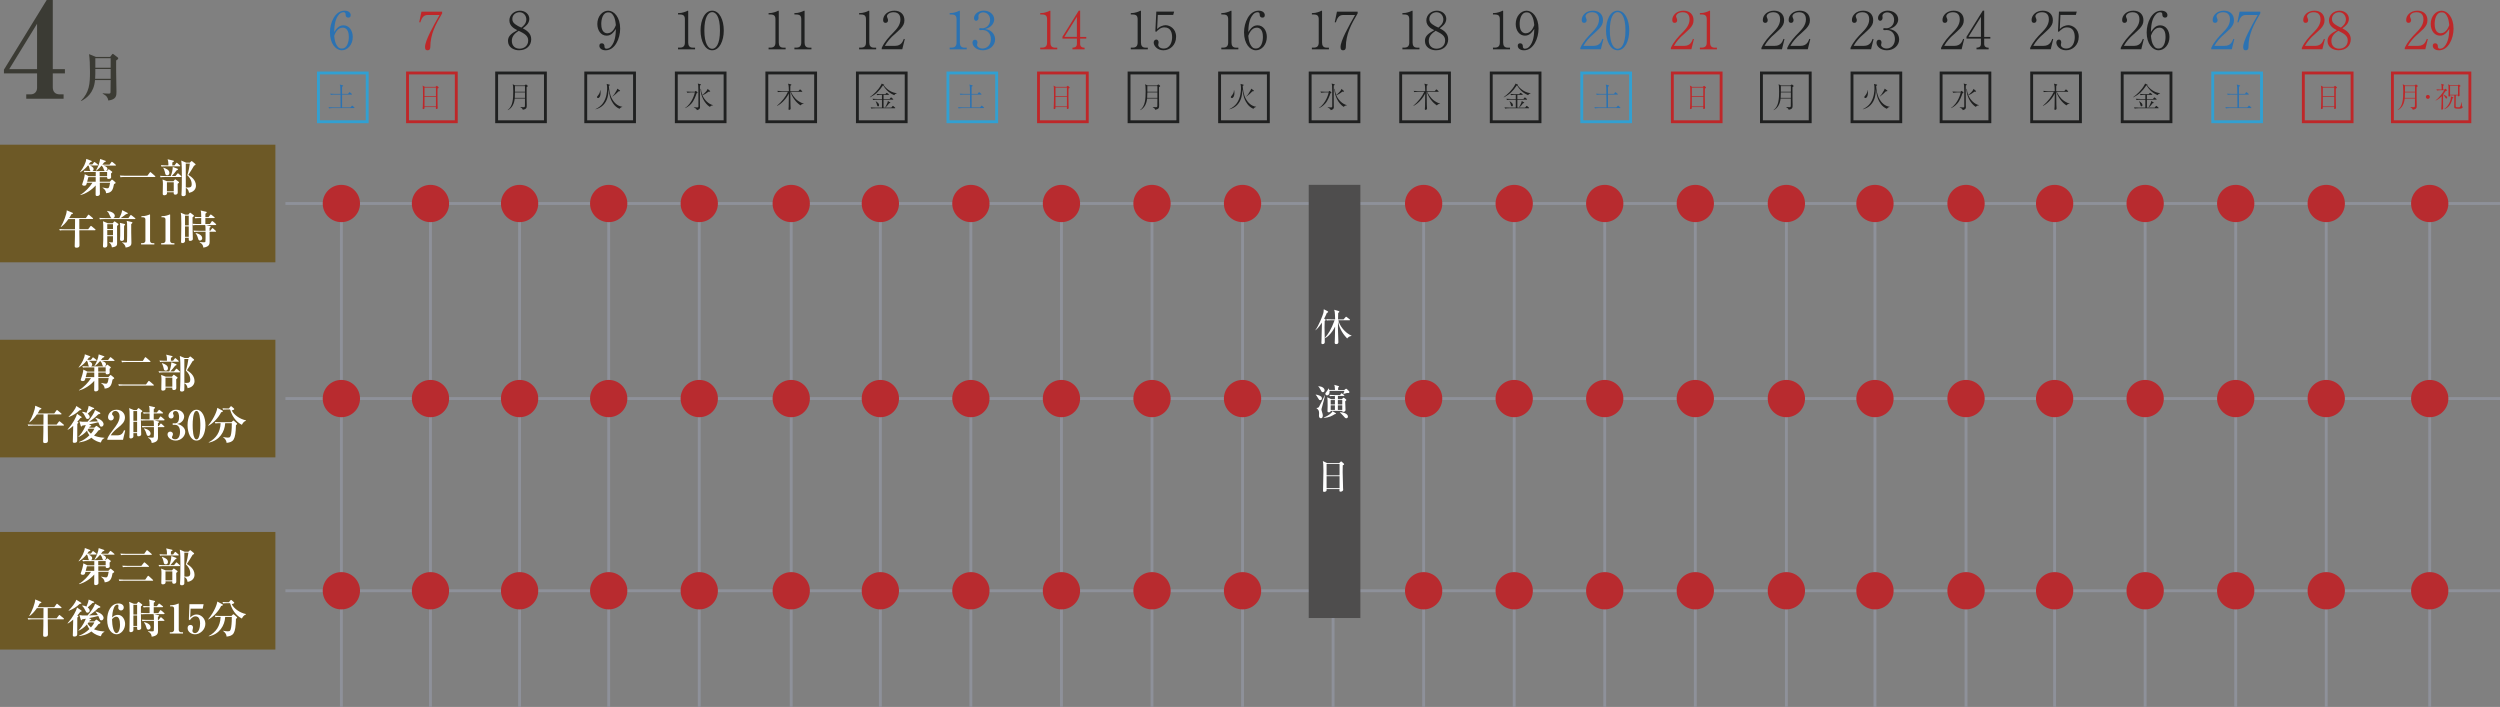 <?xml version="1.0" encoding="UTF-8"?>
<svg id="_レイヤー_2" data-name="レイヤー 2" xmlns="http://www.w3.org/2000/svg" viewBox="0 0 871.5 246.44">
  <rect x="0" y="0" width="871.5" height="246.44" fill="#808080" stroke="none"/>
  <defs>
    <style>
      .cls-1 {
        fill: #3b3b34;
      }

      .cls-1, .cls-2, .cls-3, .cls-4, .cls-5, .cls-6, .cls-7, .cls-8 {
        stroke-width: 0px;
      }

      .cls-2 {
        fill: #be2729;
      }

      .cls-3 {
        fill: #1f2020;
      }

      .cls-4 {
        fill: #fff;
      }

      .cls-5 {
        fill: #31a0d2;
      }

      .cls-9 {
        fill: #6d5926;
        stroke: #6d5926;
      }

      .cls-9, .cls-10 {
        stroke-miterlimit: 10;
      }

      .cls-6 {
        fill: #2b72b2;
      }

      .cls-7 {
        fill: #b82b2f;
      }

      .cls-10 {
        fill: none;
        stroke: #8e919a;
      }

      .cls-8 {
        fill: #4e4d4d;
      }
    </style>
  </defs>
  <g id="_レイヤー_1-2" data-name="レイヤー 1">
    <g>
      <line class="cls-10" x1="871.5" y1="70.94" x2="99.5" y2="70.94"/>
      <line class="cls-10" x1="871.5" y1="205.94" x2="99.5" y2="205.94"/>
      <line class="cls-10" x1="871.5" y1="138.94" x2="99.5" y2="138.94"/>
      <g>
        <path class="cls-6" d="M119.18,17.53c-2.12,0-4.16-2.29-4.16-6.25,0-3.38,1.75-7.56,5.1-7.56,1.31,0,2.14.68,2.14,1.57,0,.74-.5.85-.83.85-.9,0-.94-.83-.94-.94-.02-.47-.04-.94-.74-.94-.59,0-1.15.32-1.48.68-1.57,1.69-1.69,4.23-1.78,6.21.85-1.19,1.62-2.32,3.26-2.32,1.94,0,3.22,1.8,3.22,4.05,0,2.7-1.78,4.65-3.8,4.65ZM119.45,9.64c-1.85,0-2.68,2.12-2.95,2.84.16,1.53.34,2.38.83,3.22.61,1.06,1.12,1.21,1.82,1.21,1.98,0,2.45-2.52,2.45-4.05,0-.97-.18-3.22-2.14-3.22Z"/>
        <g>
          <line class="cls-10" x1="119" y1="71.44" x2="119" y2="246.44"/>
          <circle class="cls-7" cx="119" cy="70.94" r="6.5"/>
          <circle class="cls-7" cx="119" cy="138.94" r="6.5"/>
          <circle class="cls-7" cx="119" cy="205.94" r="6.5"/>
        </g>
        <g>
          <path class="cls-6" d="M123.42,37.67h-7.4c-.35,0-.91.04-1.29.12l-.23-.43c.75.06,1.47.07,1.66.07h2.56c0-1.49-.02-2.97-.03-4.46h-2.05c-.36,0-.91.04-1.29.11l-.24-.43c.75.06,1.48.08,1.67.08h1.91c0-2.55-.08-2.78-.23-3.27l1,.28c.1.03.17.09.17.16,0,.09-.1.18-.38.34,0,.71,0,1.41,0,2.12v.37h2.1l.34-.48s.1-.12.15-.12c.06,0,.15.07.19.1l.57.48s.1.08.1.15c0,.09-.08.11-.15.11h-3.3c0,1.03,0,1.13,0,2.07v2.39h2.91l.43-.49c.1-.11.12-.12.16-.12.05,0,.16.08.19.1l.53.49c.07.06.1.09.1.16,0,.09-.08.1-.15.1Z"/>
          <path class="cls-5" d="M127.5,25.94v16h-16v-16h16M128.5,24.94h-18v18h18v-18h0Z"/>
        </g>
      </g>
      <g>
        <path class="cls-3" d="M180.99,17.53c-1.91,0-3.91-1.03-3.91-3.26,0-1.82,1.35-2.68,3.26-3.75-1.01-.5-2.77-1.4-2.77-3.42,0-1.89,1.67-3.38,3.67-3.38,1.8,0,3.28,1.19,3.28,2.86s-1.42,2.7-2.27,3.29c1.1.61,2.93,1.6,2.93,3.8s-1.62,3.85-4.2,3.85ZM180.81,10.74c-.99.68-2.39,1.66-2.39,3.48s1.19,2.75,2.72,2.75,2.99-.99,2.99-2.86c0-1.69-1.37-2.43-3.31-3.37ZM181.09,4.26c-1.08,0-2.49.76-2.49,2.36,0,.88.4,1.37,1.04,1.85.54.41,1.3.83,2.09,1.15.5-.38,1.75-1.31,1.75-2.84,0-1.17-.81-2.52-2.39-2.52Z"/>
        <g>
          <line class="cls-10" x1="181.13" y1="71.44" x2="181.13" y2="246.44"/>
          <circle class="cls-7" cx="181.13" cy="70.94" r="6.5"/>
          <circle class="cls-7" cx="181.13" cy="138.94" r="6.5"/>
          <circle class="cls-7" cx="181.13" cy="205.94" r="6.5"/>
        </g>
        <g>
          <path class="cls-3" d="M182.86,29.79l.28-.23c.14-.11.16-.13.2-.13.05,0,.13.06.16.09l.4.32s.1.08.1.14c0,.08-.04.11-.42.41-.03.86,0,3.51.01,4.53,0,.26.04,1.41.04,1.65,0,.96,0,1.46-1.4,1.69-.04-.31-.15-.48-.83-.89l.02-.08c.35.06.7.09,1.05.09s.51-.06.52-.52c.02-.82.02-1.77.02-2.5h-3.58c-.18,1.72-.86,3.26-2.39,4.04l-.04-.07c1.81-1.28,1.92-4.03,1.92-6.49,0-1.72-.09-2.09-.19-2.48l.88.43h3.25ZM179.52,32.21c0,.62-.02,1.29-.07,1.91h3.56v-1.91h-3.49ZM179.52,30.03v1.94h3.49v-1.94h-3.49Z"/>
          <path class="cls-3" d="M189.63,25.94v16h-16v-16h16M190.63,24.94h-18v18h18v-18h0Z"/>
        </g>
      </g>
      <g>
        <path class="cls-3" d="M211.08,17.53c-1.31,0-2.14-.7-2.14-1.57,0-.63.36-.86.83-.86.83,0,.94.72.94.94,0,.43.04.94.74.94.59,0,1.15-.32,1.48-.68,1.57-1.69,1.71-4.25,1.78-6.21-.85,1.21-1.62,2.34-3.26,2.34-1.95,0-3.22-1.82-3.22-4.07,0-2.68,1.78-4.63,3.8-4.63s4.16,2.25,4.16,6.25c0,3.38-1.75,7.56-5.1,7.56ZM213.87,5.52c-.61-1.04-1.12-1.21-1.84-1.21-1.96,0-2.43,2.52-2.43,4.05,0,.97.18,3.24,2.14,3.24,1.85,0,2.68-2.12,2.95-2.84-.16-1.55-.34-2.39-.83-3.24Z"/>
        <g>
          <g>
            <line class="cls-10" x1="212.19" y1="71.44" x2="212.19" y2="246.44"/>
            <circle class="cls-7" cx="212.19" cy="70.94" r="6.5"/>
            <circle class="cls-7" cx="212.19" cy="138.94" r="6.5"/>
            <circle class="cls-7" cx="212.19" cy="205.94" r="6.5"/>
          </g>
          <g>
            <path class="cls-3" d="M215.98,37.93c-1.85-.74-2.7-2.54-3.01-3.26-.29-.67-.53-1.42-.83-3.57-.08,1.76-.22,3.84-1.83,5.5-.73.75-1.68,1.26-2.7,1.51v-.07c1.06-.51,1.97-1.2,2.61-2.11,1.27-1.82,1.43-4.15,1.43-5.1,0-.52-.04-1.07-.16-1.58l.98.26c.07,0,.12.05.12.12,0,.17-.21.24-.35.28.1,1.28.24,3.08,1.23,4.76,1.01,1.72,2.35,2.41,3.45,2.53v.09c-.31.05-.71.27-.94.64ZM208.49,34.18c-.2,0-.39-.14-.39-.31s.05-.22.45-.7c.5-.6.64-1.3.64-1.55,0-.07-.01-.1-.02-.18h.09c.04.19.11.51.11,1,0,.92-.37,1.74-.88,1.74ZM216.01,31.8c-.06.02-.34.04-.39.04-.43.47-1.32,1.3-2.04,1.79l-.07-.08c.45-.39.82-.87,1.53-2.18.06-.11.06-.13.1-.32,0-.04.04-.11.06-.15l.87.61s.09.07.09.14c0,.08-.06.13-.15.15Z"/>
            <path class="cls-3" d="M220.69,25.94v16h-16v-16h16M221.69,24.94h-18v18h18v-18h0Z"/>
          </g>
        </g>
      </g>
      <g>
        <g>
          <path class="cls-3" d="M236.36,17.18v-.58h.63c1.19,0,1.76-.54,1.76-1.76V6.74c0-1.17-.41-1.69-1.78-1.69h-.61v-.49h.29c1.1,0,2.41-.49,2.75-.68.13-.07.27-.16.38-.16.09,0,.13.09.13.18v10.95c0,1.03.41,1.76,1.58,1.76h.81v.58h-5.94Z"/>
          <path class="cls-3" d="M248.26,17.53c-2.54,0-4.05-3.24-4.05-6.91s1.48-6.9,4.05-6.9,4.05,3.24,4.05,6.9-1.51,6.91-4.05,6.91ZM248.26,4.22c-1.37,0-2.72,1.71-2.72,6.39s1.39,6.41,2.72,6.41c1.26,0,2.72-1.48,2.72-6.41s-1.46-6.39-2.72-6.39Z"/>
        </g>
        <g>
          <line class="cls-10" x1="243.76" y1="71.44" x2="243.76" y2="246.44"/>
          <circle class="cls-7" cx="243.76" cy="70.94" r="6.5"/>
          <circle class="cls-7" cx="243.76" cy="138.94" r="6.5"/>
          <circle class="cls-7" cx="243.76" cy="205.94" r="6.5"/>
        </g>
        <g>
          <path class="cls-3" d="M242.81,32.56c-.21.79-.9,2.57-1.8,3.56-.94,1.04-1.8,1.42-2.15,1.58l-.03-.07c2.52-1.66,3.37-5.14,3.41-5.41h-1.37c-.35,0-.91.05-1.29.12l-.23-.43c.75.06,1.47.07,1.66.07h1.19l.21-.22s.08-.07.13-.07c.04,0,.08,0,.16.08l.39.36s.08.07.08.16c0,.11-.03.13-.36.27ZM243.99,29.85v.18s0,3.36,0,3.36l.02,3.39c0,.11.02.38.02.54,0,.47-.13.83-1.08,1.09-.06-.22-.14-.36-.39-.55-.24-.18-.44-.31-.71-.42v-.08c.33.05.74.09,1.07.09.51,0,.52-.08.54-.43,0-.07,0-.13,0-.2v-3.19c0-.49,0-3.69-.07-3.95-.11-.44-.12-.48-.14-.56l.94.25c.07.02.16.04.16.14,0,.08-.03.1-.36.34ZM248.16,36.78c-.07.02-.4.1-.69.49-1.89-1.15-3.26-3.94-3.26-6.29h.14c.05.68.17,1.35.48,2.12.31-.21.86-.68,1.3-1.19.42-.48.46-.65.53-.93l.83.69s.09.09.09.16c0,.14-.16.14-.22.14-.08,0-.2,0-.34-.03-.73.57-1.22.89-2.15,1.26.66,1.6,2.13,3.11,3.71,3.45v.05c-.07,0-.41.08-.42.08Z"/>
          <path class="cls-3" d="M252.26,25.94v16h-16v-16h16M253.26,24.94h-18v18h18v-18h0Z"/>
        </g>
      </g>
      <g>
        <g>
          <path class="cls-3" d="M267.93,17.18v-.58h.63c1.19,0,1.76-.54,1.76-1.76V6.74c0-1.17-.41-1.69-1.78-1.69h-.61v-.49h.29c1.1,0,2.41-.49,2.75-.68.13-.07.27-.16.38-.16.09,0,.13.09.13.18v10.95c0,1.03.41,1.76,1.58,1.76h.81v.58h-5.94Z"/>
          <path class="cls-3" d="M276.93,17.18v-.58h.63c1.19,0,1.76-.54,1.76-1.76V6.74c0-1.17-.41-1.69-1.78-1.69h-.61v-.49h.29c1.1,0,2.41-.49,2.75-.68.13-.07.27-.16.38-.16.09,0,.13.09.13.18v10.95c0,1.03.41,1.76,1.58,1.76h.81v.58h-5.94Z"/>
        </g>
        <g>
          <line class="cls-10" x1="275.82" y1="71.44" x2="275.82" y2="246.44"/>
          <circle class="cls-7" cx="275.82" cy="70.94" r="6.5"/>
          <circle class="cls-7" cx="275.82" cy="138.94" r="6.5"/>
          <circle class="cls-7" cx="275.82" cy="205.94" r="6.5"/>
        </g>
        <g>
          <path class="cls-3" d="M279.06,36.75c-.79-.56-1.44-1.09-2.17-2.12-.58-.8-1.05-1.68-1.31-2.63h-.08c0,1.55.02,3.09.07,4.64.01.19.06,1.04.06,1.19,0,.35-.35.48-.48.48-.28,0-.28-.18-.28-.25,0-.14.07-.76.07-.88.04-.88.03-1.25.06-4.6-.32.62-.83,1.63-2.04,2.83-.8.8-1.57,1.26-2.05,1.54l-.04-.08c1.68-1.44,3.09-3.23,3.8-4.87h-2.18c-.35,0-.91.04-1.29.11l-.23-.43c.75.06,1.47.08,1.66.08h2.37c0-1.07-.1-1.86-.12-2.01-.02-.15-.05-.24-.17-.59l1.05.26c.09.02.11.07.11.12,0,.13-.05.16-.35.34-.02.3-.01,1.61-.02,1.88h2.84l.4-.48s.11-.12.16-.12c.06,0,.13.07.19.12l.5.46c.06.05.1.1.1.15,0,.09-.09.11-.15.11h-3.84c.22.51,1.08,2.18,2.55,3.18.11.08,1.14.78,1.92.92v.08c-.62.03-.82.25-1.11.57Z"/>
          <path class="cls-3" d="M283.82,25.94v16h-16v-16h16M284.82,24.94h-18v18h18v-18h0Z"/>
        </g>
      </g>
      <g>
        <g>
          <path class="cls-6" d="M331.06,17.18v-.58h.63c1.19,0,1.76-.54,1.76-1.76V6.74c0-1.17-.41-1.69-1.78-1.69h-.61v-.49h.29c1.1,0,2.41-.49,2.75-.68.13-.07.27-.16.38-.16.09,0,.13.09.13.18v10.95c0,1.03.41,1.76,1.58,1.76h.81v.58h-5.94Z"/>
          <path class="cls-6" d="M346.9,13.73c0,2.05-1.78,3.8-4.29,3.8-2.21,0-3.6-1.39-3.6-2.63,0-.58.29-1.06.88-1.06s.86.52.86.97c0,.2-.16.72-.16.86,0,.45.65,1.24,1.93,1.24,1.6,0,2.9-1.28,2.9-3.26,0-1.85-1.1-3.19-2.92-3.19-.09,0-.58.05-.68.05s-.49,0-.49-.38c0-.27.22-.32.47-.32.09,0,.58.05.68.05,1.01,0,2.67-.85,2.67-2.92,0-1.75-1.21-2.63-2.39-2.63-1.08,0-1.69.68-1.69,1.22,0,.09.05.54.05.65,0,.41-.2,1.06-.85,1.06-.52,0-.74-.49-.74-.95,0-1.33,1.55-2.59,3.38-2.59,2.02,0,3.66,1.28,3.66,3.08,0,1.3-1.03,2.83-3.15,3.33,2.68.36,3.47,2.36,3.47,3.6Z"/>
        </g>
        <g>
          <line class="cls-10" x1="338.45" y1="71.44" x2="338.45" y2="246.44"/>
          <circle class="cls-7" cx="338.45" cy="70.94" r="6.5"/>
          <circle class="cls-7" cx="338.45" cy="138.94" r="6.5"/>
          <circle class="cls-7" cx="338.45" cy="205.94" r="6.5"/>
        </g>
        <g>
          <path class="cls-6" d="M342.88,37.67h-7.4c-.35,0-.91.04-1.29.12l-.23-.43c.75.06,1.47.07,1.66.07h2.56c0-1.49-.02-2.97-.03-4.46h-2.05c-.36,0-.91.04-1.29.11l-.24-.43c.75.06,1.48.08,1.67.08h1.91c0-2.55-.08-2.78-.23-3.27l1,.28c.1.03.17.09.17.16,0,.09-.1.18-.38.34,0,.71-.01,1.41-.01,2.12v.37h2.1l.34-.48s.1-.12.15-.12c.06,0,.15.07.19.1l.57.48s.1.08.1.15c0,.09-.08.11-.15.11h-3.3c.01,1.03.01,1.13.01,2.07v2.39h2.91l.43-.49c.1-.11.12-.12.16-.12.05,0,.16.08.19.1l.53.49c.07.06.1.09.1.16,0,.09-.08.1-.15.1Z"/>
          <path class="cls-5" d="M346.95,25.94v16h-16v-16h16M347.95,24.94h-18v18h18v-18h0Z"/>
        </g>
      </g>
      <g>
        <g>
          <path class="cls-3" d="M488.88,17.18v-.58h.63c1.19,0,1.76-.54,1.76-1.76V6.74c0-1.17-.41-1.69-1.78-1.69h-.61v-.49h.29c1.1,0,2.41-.49,2.75-.68.13-.07.27-.16.38-.16.09,0,.13.09.13.18v10.95c0,1.03.41,1.76,1.58,1.76h.81v.58h-5.94Z"/>
          <path class="cls-3" d="M500.64,17.53c-1.91,0-3.91-1.03-3.91-3.26,0-1.82,1.35-2.68,3.26-3.75-1.01-.5-2.77-1.4-2.77-3.42,0-1.89,1.67-3.38,3.67-3.38,1.8,0,3.28,1.19,3.28,2.86s-1.42,2.7-2.27,3.29c1.1.61,2.94,1.6,2.94,3.8s-1.62,3.85-4.2,3.85ZM500.46,10.74c-.99.68-2.39,1.66-2.39,3.48s1.19,2.75,2.72,2.75,2.99-.99,2.99-2.86c0-1.69-1.37-2.43-3.31-3.37ZM500.75,4.26c-1.08,0-2.48.76-2.48,2.36,0,.88.4,1.37,1.04,1.85.54.41,1.3.83,2.09,1.15.5-.38,1.75-1.31,1.75-2.84,0-1.17-.81-2.52-2.39-2.52Z"/>
        </g>
        <g>
          <line class="cls-10" x1="496.28" y1="71.44" x2="496.28" y2="246.44"/>
          <circle class="cls-7" cx="496.28" cy="70.94" r="6.5"/>
          <circle class="cls-7" cx="496.28" cy="138.94" r="6.5"/>
          <circle class="cls-7" cx="496.28" cy="205.94" r="6.5"/>
        </g>
        <g>
          <path class="cls-3" d="M500.89,36.75c-.79-.56-1.44-1.09-2.17-2.12-.58-.8-1.05-1.68-1.31-2.63h-.08c0,1.55.02,3.09.07,4.64.01.19.06,1.04.06,1.19,0,.35-.35.48-.48.48-.28,0-.28-.18-.28-.25,0-.14.07-.76.07-.88.04-.88.03-1.25.06-4.6-.32.62-.83,1.63-2.04,2.83-.8.8-1.57,1.26-2.05,1.54l-.04-.08c1.68-1.44,3.09-3.23,3.8-4.87h-2.18c-.35,0-.91.04-1.29.11l-.23-.43c.75.06,1.47.08,1.66.08h2.37c0-1.07-.1-1.86-.12-2.01-.02-.15-.05-.24-.17-.59l1.05.26c.09.02.11.07.11.12,0,.13-.05.16-.35.34-.02.3,0,1.61-.02,1.88h2.84l.4-.48s.11-.12.16-.12c.06,0,.13.07.19.12l.5.46c.06.05.1.1.1.15,0,.09-.09.11-.15.11h-3.84c.22.51,1.08,2.18,2.55,3.18.11.08,1.14.78,1.92.92v.08c-.62.03-.82.25-1.11.57Z"/>
          <path class="cls-3" d="M504.78,25.94v16h-16v-16h16M505.78,24.94h-18v18h18v-18h0Z"/>
        </g>
      </g>
      <g>
        <g>
          <path class="cls-3" d="M520.45,17.18v-.58h.63c1.19,0,1.76-.54,1.76-1.76V6.74c0-1.17-.41-1.69-1.78-1.69h-.61v-.49h.29c1.1,0,2.41-.49,2.75-.68.13-.07.27-.16.38-.16.09,0,.13.09.13.18v10.95c0,1.03.41,1.76,1.58,1.76h.81v.58h-5.94Z"/>
          <path class="cls-3" d="M531.23,17.53c-1.31,0-2.14-.7-2.14-1.57,0-.63.36-.86.83-.86.83,0,.94.72.94.94,0,.43.04.94.74.94.59,0,1.15-.32,1.48-.68,1.57-1.69,1.71-4.25,1.78-6.21-.85,1.21-1.62,2.34-3.26,2.34-1.95,0-3.22-1.82-3.22-4.07,0-2.68,1.78-4.63,3.8-4.63s4.16,2.25,4.16,6.25c0,3.38-1.75,7.56-5.1,7.56ZM534.02,5.52c-.61-1.04-1.12-1.21-1.84-1.21-1.96,0-2.43,2.52-2.43,4.05,0,.97.18,3.24,2.14,3.24,1.85,0,2.68-2.12,2.95-2.84-.16-1.55-.34-2.39-.83-3.24Z"/>
        </g>
        <g>
          <line class="cls-10" x1="527.85" y1="71.44" x2="527.85" y2="246.44"/>
          <circle class="cls-7" cx="527.85" cy="70.94" r="6.5"/>
          <circle class="cls-7" cx="527.85" cy="138.94" r="6.5"/>
          <circle class="cls-7" cx="527.85" cy="205.94" r="6.5"/>
        </g>
        <g>
          <path class="cls-3" d="M532.67,33.17c-.1-.05-.12-.06-.27-.13-1.89-.87-2.85-2.08-3.54-3.26-.05,0-.06,0-.11,0-1.37,2.03-2.46,3.1-4.49,4.15l-.06-.08c1.32-.99,2.86-2.31,3.97-4.36.1-.18.11-.25.12-.36l.81.36s.08.06.08.13c0,.08-.04.13-.11.16,1.26,1.68,3.06,2.6,4.47,2.68v.09c-.43.13-.6.25-.87.63ZM532.89,37.75h-6.91c-.35,0-.91.04-1.29.11l-.23-.43c.75.06,1.47.08,1.66.08h2.28v-2.76h-1.77c-.36,0-.91.04-1.29.12l-.23-.44c.74.07,1.47.08,1.66.08h1.63v-1.45h-.36c-.35,0-.91.04-1.29.11l-.23-.43c.75.06,1.47.08,1.66.08h1.4l.32-.35c.1-.11.11-.12.16-.12.04,0,.08.02.19.1l.48.35s.1.08.1.15c0,.09-.08.11-.15.11h-1.72v1.45h2.1l.35-.44s.1-.12.15-.12c.07,0,.13.05.19.1l.5.44c.06.06.1.09.1.16,0,.09-.08.1-.15.1h-3.24v2.76h2.7l.4-.49s.1-.12.16-.12c.05,0,.12.05.17.1l.56.49s.09.09.09.15c0,.1-.08.11-.15.11ZM527.08,37.07c-.29,0-.35-.26-.43-.57-.13-.55-.14-.61-.43-1.15l.06-.06c.08.06.46.34.54.39.25.19.58.52.58.98,0,.07,0,.41-.32.41ZM531.26,35.92s-.08.04-.34.08c-.36.53-.76,1.03-1.26,1.42l-.1-.04c.26-.4.52-1,.8-1.65.07-.17.09-.26.12-.52l.76.46c.07.04.1.07.1.13,0,.05-.03.09-.08.12Z"/>
          <path class="cls-3" d="M536.35,25.94v16h-16v-16h16M537.35,24.94h-18v18h18v-18h0Z"/>
        </g>
      </g>
      <g>
        <g>
          <path class="cls-6" d="M558.05,17.18h-7.15v-.49c1.04-2.23,2.45-3.73,4.07-5.38,1.13-1.15,2.45-2.59,2.45-4.57,0-.94-.32-2.48-2.38-2.48-1.57,0-2.32.85-2.32,1.42,0,.18.09.41.16.54.22.49.22.68.22.83,0,.63-.4.92-.88.92-.63,0-.83-.45-.83-1.01,0-1.64,1.53-3.24,3.91-3.24,2.14,0,3.51,1.3,3.51,3.33,0,1.21-.43,1.93-1.33,2.95-.43.5-2.65,2.43-3.08,2.85-.23.23-1.57,1.58-2.41,3.13h3.6c2.12,0,2.68-1.55,3.01-2.43l.34.09-.88,3.55Z"/>
          <path class="cls-6" d="M563.91,17.53c-2.54,0-4.05-3.24-4.05-6.91s1.48-6.9,4.05-6.9,4.05,3.24,4.05,6.9-1.51,6.91-4.05,6.91ZM563.91,4.22c-1.37,0-2.72,1.71-2.72,6.39s1.39,6.41,2.72,6.41c1.26,0,2.72-1.48,2.72-6.41s-1.46-6.39-2.72-6.39Z"/>
        </g>
        <g>
          <path class="cls-6" d="M564.71,37.67h-7.4c-.35,0-.91.04-1.29.12l-.23-.43c.75.06,1.47.07,1.66.07h2.56c0-1.49-.02-2.97-.03-4.46h-2.05c-.36,0-.91.04-1.29.11l-.24-.43c.75.06,1.48.08,1.67.08h1.91c0-2.55-.08-2.78-.23-3.27l1,.28c.1.03.17.09.17.16,0,.09-.1.18-.38.34,0,.71-.01,1.41-.01,2.12v.37h2.1l.34-.48s.1-.12.15-.12c.06,0,.15.07.19.1l.57.48s.1.08.1.15c0,.09-.08.11-.15.11h-3.3c.01,1.03.01,1.13.01,2.07v2.39h2.91l.43-.49c.1-.11.12-.12.16-.12.05,0,.16.08.19.1l.53.49c.07.06.1.09.1.16,0,.09-.08.1-.15.1Z"/>
          <path class="cls-5" d="M567.91,25.94v16h-16v-16h16M568.91,24.94h-18v18h18v-18h0Z"/>
        </g>
        <g>
          <line class="cls-10" x1="559.41" y1="71.44" x2="559.41" y2="246.44"/>
          <circle class="cls-7" cx="559.41" cy="70.94" r="6.5"/>
          <circle class="cls-7" cx="559.41" cy="138.94" r="6.5"/>
          <circle class="cls-7" cx="559.41" cy="205.94" r="6.5"/>
        </g>
      </g>
      <g>
        <g>
          <path class="cls-3" d="M394.19,17.18v-.58h.63c1.19,0,1.76-.54,1.76-1.76V6.74c0-1.17-.41-1.69-1.78-1.69h-.61v-.49h.29c1.1,0,2.41-.49,2.75-.68.13-.07.27-.16.38-.16.09,0,.13.09.13.18v10.95c0,1.03.41,1.76,1.58,1.76h.81v.58h-5.94Z"/>
          <path class="cls-3" d="M405.56,17.53c-2.14,0-3.38-1.57-3.38-2.7,0-.56.36-1.04.92-1.04.43,0,.79.38.79.99,0,.23-.13.74-.13.86,0,.63.67,1.28,1.87,1.28,2.29,0,2.97-2.32,2.97-3.94,0-1.51-.45-3.44-2.68-3.44-1.26,0-2.02.7-2.9,1.58l-.27-.2.34-6.88h6.21l-.32,1.17h-5.37l-.23,4.92c.4-.4.7-.68,1.39-.99.58-.25,1.1-.36,1.55-.36,1.39,0,3.67,1.13,3.67,4.03s-2.11,4.72-4.43,4.72Z"/>
        </g>
        <g>
          <line class="cls-10" x1="401.59" y1="71.44" x2="401.59" y2="246.44"/>
          <circle class="cls-7" cx="401.59" cy="70.94" r="6.5"/>
          <circle class="cls-7" cx="401.59" cy="138.94" r="6.5"/>
          <circle class="cls-7" cx="401.59" cy="205.94" r="6.5"/>
        </g>
        <g>
          <path class="cls-3" d="M403.31,29.79l.28-.23c.14-.11.16-.13.2-.13.05,0,.13.06.16.09l.4.32s.1.08.1.14c0,.08-.04.11-.42.41-.03.86,0,3.51.01,4.53,0,.26.04,1.41.04,1.65,0,.96,0,1.46-1.4,1.69-.04-.31-.15-.48-.83-.89l.02-.08c.35.06.7.09,1.05.09s.51-.06.52-.52c.02-.82.02-1.77.02-2.5h-3.58c-.18,1.72-.86,3.26-2.39,4.04l-.04-.07c1.81-1.28,1.92-4.03,1.92-6.49,0-1.72-.09-2.09-.19-2.48l.88.43h3.25ZM399.97,32.21c0,.62-.02,1.29-.07,1.91h3.56v-1.91h-3.49ZM399.97,30.03v1.94h3.49v-1.94h-3.49Z"/>
          <path class="cls-3" d="M410.09,25.94v16h-16v-16h16M411.09,24.94h-18v18h18v-18h0Z"/>
        </g>
      </g>
      <g>
        <g>
          <path class="cls-2" d="M594.31,30.88c-.04,1.2-.01,4.71.03,6.04,0,.11.04.57.04.67,0,.36-.3.42-.42.42-.23,0-.23-.17-.23-.25,0-.03.02-.39.02-.44h-3.97c.01.27.01.37-.02.45-.02.05-.15.26-.39.26-.2,0-.25-.14-.25-.26,0-.1.04-.52.05-.61.06-.86.08-3.37.08-4.05,0-2.65-.04-2.86-.17-3.28l.85.46h3.65l.29-.26s.11-.11.19-.11c.04,0,.07.02.16.09l.38.33c.09.07.12.13.12.19,0,.11-.2.22-.41.35ZM593.76,30.53h-3.98v3.04h3.98v-3.04ZM593.76,33.81h-3.98v3.27h3.98v-3.27Z"/>
          <path class="cls-2" d="M599.48,25.94v16h-16v-16h16M600.48,24.94h-18v18h18v-18h0Z"/>
        </g>
        <g>
          <path class="cls-2" d="M589.61,17.18h-7.15v-.49c1.04-2.23,2.45-3.73,4.07-5.38,1.13-1.15,2.45-2.59,2.45-4.57,0-.94-.32-2.48-2.38-2.48-1.57,0-2.32.85-2.32,1.42,0,.18.09.41.16.54.22.49.22.68.22.83,0,.63-.4.92-.88.92-.63,0-.83-.45-.83-1.01,0-1.64,1.53-3.24,3.91-3.24,2.14,0,3.51,1.3,3.51,3.33,0,1.21-.43,1.93-1.33,2.95-.43.5-2.65,2.43-3.08,2.85-.23.23-1.57,1.58-2.41,3.13h3.6c2.12,0,2.68-1.55,3.01-2.43l.34.09-.88,3.55Z"/>
          <path class="cls-2" d="M592.58,17.18v-.58h.63c1.19,0,1.76-.54,1.76-1.76V6.74c0-1.17-.41-1.69-1.78-1.69h-.61v-.49h.29c1.1,0,2.41-.49,2.75-.68.13-.07.27-.16.38-.16.09,0,.13.09.13.18v10.95c0,1.03.41,1.76,1.58,1.76h.81v.58h-5.94Z"/>
        </g>
        <g>
          <line class="cls-10" x1="590.98" y1="71.44" x2="590.98" y2="246.44"/>
          <circle class="cls-7" cx="590.98" cy="70.94" r="6.5"/>
          <circle class="cls-7" cx="590.98" cy="138.94" r="6.5"/>
          <circle class="cls-7" cx="590.98" cy="205.94" r="6.5"/>
        </g>
      </g>
      <g>
        <g>
          <path class="cls-6" d="M778,17.18h-7.15v-.49c1.04-2.23,2.45-3.73,4.07-5.38,1.13-1.15,2.45-2.59,2.45-4.57,0-.94-.32-2.48-2.38-2.48-1.57,0-2.32.85-2.32,1.42,0,.18.09.41.16.54.22.49.22.68.22.83,0,.63-.4.92-.88.92-.63,0-.83-.45-.83-1.01,0-1.64,1.53-3.24,3.91-3.24,2.14,0,3.51,1.3,3.51,3.33,0,1.21-.43,1.93-1.33,2.95-.43.5-2.65,2.43-3.08,2.85-.23.23-1.57,1.58-2.41,3.13h3.6c2.12,0,2.68-1.55,3.01-2.43l.34.09-.88,3.55Z"/>
          <path class="cls-6" d="M783.82,16.32c0,.34-.02,1.21-.97,1.21-.41,0-.88-.14-.88-1.13,0-2.2,2.79-7.17,5.06-11.18h-4.14c-1.62,0-2.12,1.31-2.56,2.58l-.38-.05.77-3.69h7.22v.61c-2.29,3.87-4.09,7.24-4.12,11.67Z"/>
        </g>
        <g>
          <path class="cls-6" d="M784.67,37.67h-7.4c-.35,0-.91.04-1.29.12l-.23-.43c.75.06,1.47.07,1.66.07h2.56c0-1.49-.02-2.97-.03-4.46h-2.05c-.36,0-.91.04-1.29.11l-.24-.43c.75.06,1.48.08,1.67.08h1.91c0-2.55-.08-2.78-.23-3.27l1,.28c.1.03.17.09.17.16,0,.09-.1.18-.38.34,0,.71-.01,1.41-.01,2.12v.37h2.1l.34-.48s.1-.12.15-.12c.06,0,.15.07.19.1l.57.48s.1.08.1.15c0,.09-.08.11-.15.11h-3.3c.01,1.03.01,1.13.01,2.07v2.39h2.91l.43-.49c.1-.11.12-.12.16-.12.05,0,.16.08.19.1l.53.49c.07.06.1.09.1.16,0,.09-.08.1-.15.1Z"/>
          <path class="cls-5" d="M787.87,25.94v16h-16v-16h16M788.87,24.94h-18v18h18v-18h0Z"/>
        </g>
        <g>
          <line class="cls-10" x1="779.37" y1="71.44" x2="779.37" y2="246.44"/>
          <circle class="cls-7" cx="779.37" cy="70.94" r="6.5"/>
          <circle class="cls-7" cx="779.37" cy="138.94" r="6.5"/>
          <circle class="cls-7" cx="779.37" cy="205.94" r="6.5"/>
        </g>
      </g>
      <g>
        <g>
          <path class="cls-2" d="M814.26,30.88c-.04,1.2,0,4.71.03,6.04,0,.11.04.57.04.67,0,.36-.3.42-.42.42-.23,0-.23-.17-.23-.25,0-.03.02-.39.02-.44h-3.97c0,.27,0,.37-.02.45-.02.05-.15.26-.39.26-.2,0-.25-.14-.25-.26,0-.1.04-.52.05-.61.06-.86.08-3.37.08-4.05,0-2.65-.04-2.86-.17-3.28l.85.46h3.65l.29-.26s.11-.11.19-.11c.04,0,.07.02.16.09l.38.33c.09.07.12.13.12.19,0,.11-.2.22-.41.35ZM813.71,30.53h-3.98v3.04h3.98v-3.04ZM813.71,33.81h-3.98v3.27h3.98v-3.27Z"/>
          <path class="cls-2" d="M819.44,25.94v16h-16v-16h16M820.44,24.94h-18v18h18v-18h0Z"/>
        </g>
        <g>
          <path class="cls-2" d="M809.57,17.18h-7.15v-.49c1.04-2.23,2.45-3.73,4.07-5.38,1.13-1.15,2.45-2.59,2.45-4.57,0-.94-.32-2.48-2.38-2.48-1.57,0-2.32.85-2.32,1.42,0,.18.09.41.16.54.22.49.22.68.22.83,0,.63-.4.92-.88.92-.63,0-.83-.45-.83-1.01,0-1.64,1.53-3.24,3.91-3.24,2.14,0,3.51,1.3,3.51,3.33,0,1.21-.43,1.93-1.33,2.95-.43.5-2.65,2.43-3.08,2.85-.23.23-1.57,1.58-2.41,3.13h3.6c2.12,0,2.68-1.55,3.01-2.43l.34.09-.88,3.55Z"/>
          <path class="cls-2" d="M815.29,17.53c-1.91,0-3.91-1.03-3.91-3.26,0-1.82,1.35-2.68,3.26-3.75-1.01-.5-2.77-1.4-2.77-3.42,0-1.89,1.67-3.38,3.67-3.38,1.8,0,3.28,1.19,3.28,2.86s-1.42,2.7-2.27,3.29c1.1.61,2.93,1.6,2.93,3.8s-1.62,3.85-4.2,3.85ZM815.11,10.74c-.99.68-2.39,1.66-2.39,3.48s1.19,2.75,2.72,2.75,2.99-.99,2.99-2.86c0-1.69-1.37-2.43-3.31-3.37ZM815.4,4.26c-1.08,0-2.49.76-2.49,2.36,0,.88.4,1.37,1.04,1.85.54.41,1.3.83,2.09,1.15.5-.38,1.75-1.31,1.75-2.84,0-1.17-.81-2.52-2.39-2.52Z"/>
        </g>
        <g>
          <line class="cls-10" x1="810.93" y1="71.44" x2="810.93" y2="246.44"/>
          <circle class="cls-7" cx="810.93" cy="70.94" r="6.5"/>
          <circle class="cls-7" cx="810.93" cy="138.94" r="6.5"/>
          <circle class="cls-7" cx="810.93" cy="205.94" r="6.5"/>
        </g>
      </g>
      <g>
        <g>
          <path class="cls-3" d="M425.75,17.18v-.58h.63c1.19,0,1.76-.54,1.76-1.76V6.74c0-1.17-.41-1.69-1.78-1.69h-.61v-.49h.29c1.1,0,2.41-.49,2.75-.68.13-.07.27-.16.38-.16.09,0,.13.09.13.18v10.95c0,1.03.41,1.76,1.58,1.76h.81v.58h-5.94Z"/>
          <path class="cls-3" d="M437.83,17.53c-2.12,0-4.16-2.29-4.16-6.25,0-3.38,1.75-7.56,5.1-7.56,1.31,0,2.14.68,2.14,1.57,0,.74-.5.85-.83.85-.9,0-.94-.83-.94-.94-.02-.47-.04-.94-.74-.94-.59,0-1.15.32-1.48.68-1.57,1.69-1.69,4.23-1.78,6.21.85-1.19,1.62-2.32,3.26-2.32,1.94,0,3.22,1.8,3.22,4.05,0,2.7-1.78,4.65-3.8,4.65ZM438.1,9.64c-1.85,0-2.68,2.12-2.95,2.84.16,1.53.34,2.38.83,3.22.61,1.06,1.12,1.21,1.82,1.21,1.98,0,2.45-2.52,2.45-4.05,0-.97-.18-3.22-2.14-3.22Z"/>
        </g>
        <g>
          <line class="cls-10" x1="433.15" y1="71.44" x2="433.15" y2="246.44"/>
          <circle class="cls-7" cx="433.15" cy="70.94" r="6.5"/>
          <circle class="cls-7" cx="433.15" cy="138.94" r="6.5"/>
          <circle class="cls-7" cx="433.15" cy="205.94" r="6.5"/>
        </g>
        <g>
          <path class="cls-3" d="M436.94,37.93c-1.85-.74-2.7-2.54-3.01-3.26-.29-.67-.53-1.42-.83-3.57-.08,1.76-.22,3.84-1.83,5.5-.73.75-1.68,1.26-2.7,1.51v-.07c1.06-.51,1.97-1.2,2.61-2.11,1.27-1.82,1.43-4.15,1.43-5.1,0-.52-.04-1.07-.16-1.58l.98.26c.07,0,.12.05.12.12,0,.17-.21.24-.35.28.1,1.28.24,3.08,1.23,4.76,1.01,1.72,2.35,2.41,3.45,2.53v.09c-.31.05-.71.27-.94.64ZM429.45,34.18c-.2,0-.39-.14-.39-.31s.05-.22.45-.7c.5-.6.64-1.3.64-1.55,0-.07,0-.1-.02-.18h.09c.04.19.11.51.11,1,0,.92-.37,1.74-.88,1.74ZM436.97,31.8c-.06.02-.34.04-.39.04-.43.47-1.32,1.3-2.04,1.79l-.07-.08c.45-.39.82-.87,1.53-2.18.06-.11.06-.13.1-.32,0-.04.04-.11.06-.15l.87.61s.09.07.09.14c0,.08-.06.13-.15.15Z"/>
          <path class="cls-3" d="M441.65,25.94v16h-16v-16h16M442.65,24.94h-18v18h18v-18h0Z"/>
        </g>
      </g>
      <g>
        <g>
          <path class="cls-3" d="M624.14,29.79l.28-.23c.14-.11.16-.13.2-.13.05,0,.13.06.16.09l.4.32s.1.08.1.14c0,.08-.04.11-.42.41-.03.86,0,3.51.01,4.53,0,.26.04,1.41.04,1.65,0,.96,0,1.46-1.4,1.69-.04-.31-.15-.48-.83-.89l.02-.08c.35.06.7.09,1.05.09s.51-.06.52-.52c.02-.82.02-1.77.02-2.5h-3.58c-.18,1.72-.86,3.26-2.39,4.04l-.04-.07c1.81-1.28,1.92-4.03,1.92-6.49,0-1.72-.09-2.09-.19-2.48l.88.43h3.25ZM620.81,32.21c0,.62-.02,1.29-.07,1.91h3.56v-1.91h-3.49ZM620.81,30.03v1.94h3.49v-1.94h-3.49Z"/>
          <path class="cls-3" d="M630.54,25.94v16h-16v-16h16M631.54,24.94h-18v18h18v-18h0Z"/>
        </g>
        <g>
          <line class="cls-10" x1="622.73" y1="71.44" x2="622.73" y2="246.44"/>
          <circle class="cls-7" cx="622.73" cy="70.94" r="6.5"/>
          <circle class="cls-7" cx="622.73" cy="138.94" r="6.5"/>
          <circle class="cls-7" cx="622.73" cy="205.94" r="6.5"/>
        </g>
        <g>
          <path class="cls-3" d="M621.18,17.18h-7.15v-.49c1.04-2.23,2.45-3.73,4.07-5.38,1.13-1.15,2.45-2.59,2.45-4.57,0-.94-.32-2.48-2.38-2.48-1.57,0-2.32.85-2.32,1.42,0,.18.09.41.16.54.22.49.22.68.22.83,0,.63-.4.92-.88.92-.63,0-.83-.45-.83-1.01,0-1.64,1.53-3.24,3.91-3.24,2.14,0,3.51,1.3,3.51,3.33,0,1.21-.43,1.93-1.33,2.95-.43.5-2.65,2.43-3.08,2.85-.23.23-1.57,1.58-2.41,3.13h3.6c2.12,0,2.68-1.55,3.01-2.43l.34.09-.88,3.55Z"/>
          <path class="cls-3" d="M630.18,17.18h-7.15v-.49c1.04-2.23,2.45-3.73,4.07-5.38,1.13-1.15,2.45-2.59,2.45-4.57,0-.94-.32-2.48-2.38-2.48-1.57,0-2.32.85-2.32,1.42,0,.18.09.41.16.54.22.49.22.68.22.83,0,.63-.4.92-.88.92-.63,0-.83-.45-.83-1.01,0-1.64,1.53-3.24,3.91-3.24,2.14,0,3.51,1.3,3.51,3.33,0,1.21-.43,1.93-1.33,2.95-.43.5-2.65,2.43-3.08,2.85-.23.23-1.57,1.58-2.41,3.13h3.6c2.12,0,2.68-1.55,3.01-2.43l.34.09-.88,3.55Z"/>
        </g>
      </g>
      <g>
        <g>
          <path class="cls-3" d="M684.09,32.56c-.21.79-.9,2.57-1.8,3.56-.94,1.04-1.8,1.42-2.15,1.58l-.03-.07c2.52-1.66,3.37-5.14,3.41-5.41h-1.37c-.35,0-.91.05-1.29.12l-.23-.43c.75.06,1.47.07,1.66.07h1.19l.21-.22s.08-.07.13-.07c.04,0,.08,0,.16.08l.39.36s.08.07.08.16c0,.11-.03.13-.36.27ZM685.27,29.85v.18s0,3.36,0,3.36l.02,3.39c0,.11.02.38.02.54,0,.47-.13.83-1.08,1.09-.06-.22-.14-.36-.39-.55-.24-.18-.44-.31-.71-.42v-.08c.33.05.74.09,1.07.09.51,0,.52-.08.54-.43,0-.07,0-.13,0-.2v-3.19c0-.49,0-3.69-.07-3.95-.11-.44-.12-.48-.14-.56l.94.25c.07.02.16.04.16.14,0,.08-.03.1-.36.34ZM689.45,36.78c-.07.02-.4.1-.69.49-1.89-1.15-3.26-3.94-3.26-6.29h.14c.05.68.17,1.35.48,2.12.31-.21.86-.68,1.3-1.19.42-.48.46-.65.53-.93l.83.69c.05.04.09.09.09.16,0,.14-.16.14-.22.14-.08,0-.2,0-.34-.03-.73.57-1.22.89-2.15,1.26.66,1.6,2.13,3.11,3.71,3.45v.05c-.07,0-.41.08-.42.08Z"/>
          <path class="cls-3" d="M693.17,25.94v16h-16v-16h16M694.17,24.94h-18v18h18v-18h0Z"/>
        </g>
        <g>
          <line class="cls-10" x1="685.36" y1="71.44" x2="685.36" y2="246.44"/>
          <circle class="cls-7" cx="685.36" cy="70.94" r="6.5"/>
          <circle class="cls-7" cx="685.36" cy="138.94" r="6.5"/>
          <circle class="cls-7" cx="685.36" cy="205.94" r="6.5"/>
        </g>
        <g>
          <path class="cls-3" d="M683.81,17.18h-7.15v-.49c1.04-2.23,2.45-3.73,4.07-5.38,1.13-1.15,2.45-2.59,2.45-4.57,0-.94-.32-2.48-2.38-2.48-1.57,0-2.32.85-2.32,1.42,0,.18.09.41.16.54.22.49.22.68.22.83,0,.63-.4.92-.88.92-.63,0-.83-.45-.83-1.01,0-1.64,1.53-3.24,3.91-3.24,2.14,0,3.51,1.3,3.51,3.33,0,1.21-.43,1.93-1.33,2.95-.43.5-2.65,2.43-3.08,2.85-.23.23-1.57,1.58-2.41,3.13h3.6c2.12,0,2.68-1.55,3.01-2.43l.34.09-.88,3.55Z"/>
          <path class="cls-3" d="M691.69,13.44v1.89c0,.83.56,1.28,1.26,1.28h.29v.58h-4.23v-.58c.38,0,1.55,0,1.55-1.31v-1.85h-5.04v-.63l5.67-9.09h.5v9.15h2.14v.58h-2.14ZM690.56,5.86l-4.36,7h4.36v-7Z"/>
        </g>
      </g>
      <g>
        <g>
          <line class="cls-10" x1="847" y1="71.44" x2="847" y2="246.44"/>
          <circle class="cls-7" cx="847" cy="70.94" r="6.5"/>
          <circle class="cls-7" cx="847" cy="138.94" r="6.5"/>
          <circle class="cls-7" cx="847" cy="205.94" r="6.5"/>
        </g>
        <g>
          <g>
            <g>
              <path class="cls-2" d="M841.72,29.79l.28-.23c.14-.11.16-.13.2-.13.05,0,.13.06.16.09l.4.32s.1.08.1.14c0,.08-.04.11-.42.41-.03.86,0,3.51,0,4.53,0,.26.04,1.41.04,1.65,0,.96,0,1.46-1.4,1.69-.04-.31-.15-.48-.83-.89l.02-.08c.35.06.7.09,1.05.09s.51-.06.52-.52c.02-.82.02-1.77.02-2.5h-3.58c-.18,1.72-.86,3.26-2.39,4.04l-.04-.07c1.81-1.28,1.92-4.03,1.92-6.49,0-1.72-.09-2.09-.19-2.48l.88.43h3.25ZM838.38,32.21c0,.62-.02,1.29-.07,1.91h3.56v-1.91h-3.49ZM838.38,30.03v1.94h3.49v-1.94h-3.49Z"/>
              <path class="cls-2" d="M847.04,33.77c0,.39-.32.69-.69.69s-.69-.31-.69-.69.3-.69.69-.69.69.31.69.69Z"/>
              <path class="cls-2" d="M852.82,34.33c-.21,0-.26-.09-.43-.42-.27-.51-.49-.68-.73-.87,0,.65,0,.82-.01,2.41,0,.65.03,1.68.03,2.32,0,.15,0,.21-.11.31-.1.1-.23.15-.33.15-.2,0-.21-.12-.21-.29,0-.24.07-1.31.08-1.53.02-.34.04-1.46.06-2.88-.93,1.04-1.79,1.39-2.11,1.52l-.03-.05c1.36-.97,2.72-2.92,3.01-3.55h-1.19c-.36,0-.91.04-1.29.11l-.24-.43c.75.06,1.48.08,1.67.08h.18c-.04-1.58-.04-1.61-.19-2.01l.81.25c.1.03.18.06.18.16,0,.14-.13.2-.3.29v1.31h.47l.17-.17c.09-.09.11-.11.16-.11.06,0,.11.05.15.08l.34.32c.07.07.09.11.09.15,0,.12-.1.14-.45.21-.25.35-.62.85-.93,1.24.36.14,1.43.54,1.43,1.08,0,.16-.08.32-.28.32ZM854.95,34.26c-.56,2.3-1.46,3.23-2.82,3.81l-.06-.08c1.66-1.02,2.32-3.29,2.32-3.95,0-.21-.04-.37-.07-.48l.71.3c.15.06.21.1.21.2,0,.09-.07.16-.29.2ZM857.22,37.9c-.33,0-1.04-.01-1.33-.11-.35-.12-.36-.32-.36-.53,0-.29.03-1.54.03-1.8l.02-2.13v-.07h-1.49c0,.08-.02.41-.35.41-.11,0-.22-.05-.22-.22,0-.02,0-.07,0-.14.03-.44.04-1.87.04-2.08,0-1.16-.03-1.33-.12-1.88l.69.4h2.68l.21-.19s.09-.08.14-.08.11.04.15.07l.35.29c.05.04.08.07.08.12,0,.07,0,.12-.36.29,0,.37,0,2,.02,2.33,0,.1.03.53.03.62,0,.29-.23.4-.37.4-.23,0-.22-.19-.22-.34h-.75c-.01.15-.04,3.12-.04,3.42,0,.42,0,.47.08.56.12.14.22.16.78.16h.36c.33,0,.46-.39.55-.68.06-.2.17-.54.24-1.08h.07c.03.21.07,1.18.11,1.31.03.08.04.1.18.23.06.05.07.12.07.19,0,.53-1.05.53-1.28.53ZM856.86,29.99h-2.77v3.03h2.77v-3.03Z"/>
            </g>
            <path class="cls-2" d="M860.5,25.94v16h-26v-16h26M861.5,24.94h-28v18h28v-18h0Z"/>
          </g>
          <g>
            <path class="cls-2" d="M845.45,17.18h-7.15v-.49c1.04-2.23,2.45-3.73,4.07-5.38,1.13-1.15,2.45-2.59,2.45-4.57,0-.94-.32-2.48-2.38-2.48-1.57,0-2.32.85-2.32,1.42,0,.18.09.41.16.54.22.49.22.68.22.83,0,.63-.4.92-.88.92-.63,0-.83-.45-.83-1.01,0-1.64,1.53-3.24,3.91-3.24,2.14,0,3.51,1.3,3.51,3.33,0,1.21-.43,1.93-1.33,2.95-.43.5-2.65,2.43-3.08,2.85-.23.23-1.57,1.58-2.41,3.13h3.6c2.12,0,2.68-1.55,3.01-2.43l.34.09-.88,3.55Z"/>
            <path class="cls-2" d="M850.2,17.53c-1.31,0-2.14-.7-2.14-1.57,0-.63.36-.86.83-.86.83,0,.94.72.94.94,0,.43.04.94.74.94.59,0,1.15-.32,1.48-.68,1.57-1.69,1.71-4.25,1.78-6.21-.85,1.21-1.62,2.34-3.26,2.34-1.95,0-3.22-1.82-3.22-4.07,0-2.68,1.78-4.63,3.8-4.63s4.16,2.25,4.16,6.25c0,3.38-1.75,7.56-5.1,7.56ZM852.99,5.52c-.61-1.04-1.12-1.21-1.84-1.21-1.96,0-2.43,2.52-2.43,4.05,0,.97.18,3.24,2.14,3.24,1.85,0,2.68-2.12,2.95-2.84-.16-1.55-.34-2.39-.83-3.24Z"/>
          </g>
        </g>
      </g>
      <g>
        <g>
          <path class="cls-3" d="M720.35,36.75c-.79-.56-1.44-1.09-2.17-2.12-.58-.8-1.05-1.68-1.31-2.63h-.08c0,1.55.02,3.09.07,4.64,0,.19.06,1.04.06,1.19,0,.35-.35.48-.48.48-.28,0-.28-.18-.28-.25,0-.14.07-.76.07-.88.04-.88.03-1.25.06-4.6-.32.62-.83,1.63-2.04,2.83-.8.8-1.57,1.26-2.05,1.54l-.04-.08c1.68-1.44,3.09-3.23,3.8-4.87h-2.18c-.35,0-.91.04-1.29.11l-.23-.43c.75.06,1.47.08,1.66.08h2.37c0-1.07-.1-1.86-.12-2.01-.02-.15-.05-.24-.17-.59l1.05.26c.09.02.11.07.11.12,0,.13-.05.16-.35.34-.02.3-.01,1.61-.02,1.88h2.84l.4-.48s.11-.12.16-.12c.06,0,.13.07.19.12l.5.46c.06.05.1.1.1.15,0,.09-.09.11-.15.11h-3.84c.22.51,1.08,2.18,2.55,3.18.11.08,1.14.78,1.92.92v.08c-.62.03-.82.25-1.11.57Z"/>
          <path class="cls-3" d="M724.74,25.94v16h-16v-16h16M725.74,24.94h-18v18h18v-18h0Z"/>
        </g>
        <g>
          <path class="cls-3" d="M714.87,17.18h-7.15v-.49c1.04-2.23,2.45-3.73,4.07-5.38,1.13-1.15,2.45-2.59,2.45-4.57,0-.94-.32-2.48-2.38-2.48-1.57,0-2.32.85-2.32,1.42,0,.18.09.41.16.54.22.49.22.68.22.83,0,.63-.4.92-.88.92-.63,0-.83-.45-.83-1.01,0-1.64,1.53-3.24,3.91-3.24,2.14,0,3.51,1.3,3.51,3.33,0,1.21-.43,1.93-1.33,2.95-.43.5-2.65,2.43-3.08,2.85-.23.23-1.57,1.58-2.41,3.13h3.6c2.12,0,2.68-1.55,3.01-2.43l.34.09-.88,3.55Z"/>
          <path class="cls-3" d="M720.22,17.53c-2.14,0-3.38-1.57-3.38-2.7,0-.56.36-1.04.92-1.04.43,0,.79.38.79.99,0,.23-.13.74-.13.86,0,.63.67,1.28,1.87,1.28,2.29,0,2.97-2.32,2.97-3.94,0-1.51-.45-3.44-2.68-3.44-1.26,0-2.02.7-2.9,1.58l-.27-.2.34-6.88h6.21l-.32,1.17h-5.37l-.23,4.92c.4-.4.7-.68,1.39-.99.58-.25,1.1-.36,1.55-.36,1.39,0,3.67,1.13,3.67,4.03s-2.11,4.72-4.43,4.72Z"/>
        </g>
        <g>
          <line class="cls-10" x1="716.24" y1="71.44" x2="716.24" y2="246.44"/>
          <circle class="cls-7" cx="716.24" cy="70.94" r="6.5"/>
          <circle class="cls-7" cx="716.24" cy="138.94" r="6.5"/>
          <circle class="cls-7" cx="716.24" cy="205.94" r="6.5"/>
        </g>
      </g>
      <g>
        <g>
          <path class="cls-3" d="M752.12,33.17c-.1-.05-.12-.06-.27-.13-1.89-.87-2.85-2.08-3.54-3.26-.05,0-.06,0-.11,0-1.37,2.03-2.46,3.1-4.49,4.15l-.06-.08c1.32-.99,2.86-2.31,3.97-4.36.1-.18.11-.25.12-.36l.81.36s.08.06.08.13c0,.08-.04.13-.11.16,1.26,1.68,3.06,2.6,4.47,2.68v.09c-.43.13-.6.25-.87.63ZM752.35,37.75h-6.91c-.35,0-.91.04-1.29.11l-.23-.43c.75.06,1.47.08,1.66.08h2.28v-2.76h-1.77c-.36,0-.91.04-1.29.12l-.23-.44c.74.07,1.47.08,1.66.08h1.63v-1.45h-.36c-.35,0-.91.04-1.29.11l-.23-.43c.75.06,1.47.08,1.66.08h1.4l.32-.35c.1-.11.11-.12.16-.12.04,0,.08.02.19.1l.48.35s.1.08.1.15c0,.09-.08.11-.15.11h-1.72v1.45h2.1l.35-.44s.1-.12.15-.12c.07,0,.13.05.19.1l.5.44c.06.06.1.09.1.16,0,.09-.08.1-.15.1h-3.24v2.76h2.7l.4-.49s.1-.12.16-.12c.05,0,.12.05.17.1l.56.49s.09.09.09.15c0,.1-.08.11-.15.11ZM746.54,37.07c-.29,0-.35-.26-.43-.57-.13-.55-.14-.61-.43-1.15l.06-.06c.08.06.46.34.54.39.25.19.58.52.58.98,0,.07,0,.41-.32.41ZM750.71,35.92s-.08.04-.34.08c-.36.53-.76,1.03-1.26,1.42l-.1-.04c.26-.4.52-1,.8-1.65.07-.17.09-.26.12-.52l.76.46c.07.04.1.07.1.13,0,.05-.03.09-.08.12Z"/>
          <path class="cls-3" d="M756.3,25.94v16h-16v-16h16M757.3,24.94h-18v18h18v-18h0Z"/>
        </g>
        <g>
          <path class="cls-3" d="M746.44,17.18h-7.15v-.49c1.04-2.23,2.45-3.73,4.07-5.38,1.13-1.15,2.45-2.59,2.45-4.57,0-.94-.32-2.48-2.38-2.48-1.57,0-2.32.85-2.32,1.42,0,.18.09.41.16.54.22.49.22.68.22.83,0,.63-.4.92-.88.92-.63,0-.83-.45-.83-1.01,0-1.64,1.53-3.24,3.91-3.24,2.14,0,3.51,1.3,3.51,3.33,0,1.21-.43,1.93-1.33,2.95-.43.5-2.65,2.43-3.08,2.85-.23.23-1.57,1.58-2.41,3.13h3.6c2.12,0,2.68-1.55,3.01-2.43l.34.09-.88,3.55Z"/>
          <path class="cls-3" d="M752.49,17.53c-2.12,0-4.16-2.29-4.16-6.25,0-3.38,1.75-7.56,5.1-7.56,1.31,0,2.14.68,2.14,1.57,0,.74-.5.85-.83.85-.9,0-.94-.83-.94-.94-.02-.47-.04-.94-.74-.94-.59,0-1.15.32-1.48.68-1.57,1.69-1.69,4.23-1.78,6.21.85-1.19,1.62-2.32,3.26-2.32,1.94,0,3.22,1.8,3.22,4.05,0,2.7-1.78,4.65-3.8,4.65ZM752.76,9.64c-1.85,0-2.68,2.12-2.95,2.84.16,1.53.34,2.38.83,3.22.61,1.06,1.12,1.21,1.82,1.21,1.98,0,2.45-2.52,2.45-4.05,0-.97-.18-3.22-2.14-3.22Z"/>
        </g>
        <g>
          <line class="cls-10" x1="747.8" y1="71.44" x2="747.8" y2="246.44"/>
          <circle class="cls-7" cx="747.8" cy="70.94" r="6.5"/>
          <circle class="cls-7" cx="747.8" cy="138.94" r="6.5"/>
          <circle class="cls-7" cx="747.8" cy="205.94" r="6.5"/>
        </g>
      </g>
      <g>
        <g>
          <path class="cls-3" d="M657.77,37.93c-1.85-.74-2.7-2.54-3.01-3.26-.29-.67-.53-1.42-.83-3.57-.08,1.76-.22,3.84-1.83,5.5-.73.75-1.68,1.26-2.7,1.51v-.07c1.06-.51,1.97-1.2,2.61-2.11,1.27-1.82,1.43-4.15,1.43-5.1,0-.52-.04-1.07-.16-1.58l.98.26c.07,0,.12.05.12.12,0,.17-.21.24-.35.28.1,1.28.24,3.08,1.23,4.76,1.01,1.72,2.35,2.41,3.45,2.53v.09c-.31.05-.71.27-.94.64ZM650.28,34.18c-.2,0-.39-.14-.39-.31s.05-.22.45-.7c.5-.6.64-1.3.64-1.55,0-.07,0-.1-.02-.18h.09c.04.19.11.51.11,1,0,.92-.37,1.74-.88,1.74ZM657.8,31.8c-.06.02-.34.04-.39.04-.43.47-1.32,1.3-2.04,1.79l-.07-.08c.45-.39.82-.87,1.53-2.18.06-.11.06-.13.1-.32,0-.04.04-.11.06-.15l.87.61s.09.07.09.14c0,.08-.06.13-.15.15Z"/>
          <path class="cls-3" d="M662.11,25.94v16h-16v-16h16M663.11,24.94h-18v18h18v-18h0Z"/>
        </g>
        <g>
          <path class="cls-3" d="M652.24,17.18h-7.15v-.49c1.04-2.23,2.45-3.73,4.07-5.38,1.13-1.15,2.45-2.59,2.45-4.57,0-.94-.32-2.48-2.38-2.48-1.57,0-2.32.85-2.32,1.42,0,.18.09.41.16.54.22.49.22.68.22.83,0,.63-.4.92-.88.92-.63,0-.83-.45-.83-1.01,0-1.64,1.53-3.24,3.91-3.24,2.14,0,3.51,1.3,3.51,3.33,0,1.21-.43,1.93-1.33,2.95-.43.5-2.65,2.43-3.08,2.85-.23.23-1.57,1.58-2.41,3.13h3.6c2.12,0,2.68-1.55,3.01-2.43l.34.09-.88,3.55Z"/>
          <path class="cls-3" d="M662.05,13.73c0,2.05-1.78,3.8-4.29,3.8-2.21,0-3.6-1.39-3.6-2.63,0-.58.29-1.06.88-1.06s.86.52.86.97c0,.2-.16.72-.16.86,0,.45.65,1.24,1.93,1.24,1.6,0,2.9-1.28,2.9-3.26,0-1.85-1.1-3.19-2.92-3.19-.09,0-.58.05-.68.05s-.49,0-.49-.38c0-.27.22-.32.47-.32.09,0,.58.05.68.05,1.01,0,2.66-.85,2.66-2.92,0-1.75-1.21-2.63-2.39-2.63-1.08,0-1.69.68-1.69,1.22,0,.09.05.54.05.65,0,.41-.2,1.06-.85,1.06-.52,0-.74-.49-.74-.95,0-1.33,1.55-2.59,3.38-2.59,2.02,0,3.66,1.28,3.66,3.08,0,1.3-1.03,2.83-3.15,3.33,2.68.36,3.48,2.36,3.48,3.6Z"/>
        </g>
        <g>
          <line class="cls-10" x1="653.61" y1="71.44" x2="653.61" y2="246.44"/>
          <circle class="cls-7" cx="653.61" cy="70.94" r="6.5"/>
          <circle class="cls-7" cx="653.61" cy="138.94" r="6.5"/>
          <circle class="cls-7" cx="653.61" cy="205.94" r="6.5"/>
        </g>
      </g>
      <g>
        <g>
          <path class="cls-2" d="M152.52,30.88c-.04,1.2,0,4.71.03,6.04,0,.11.04.57.04.67,0,.36-.3.42-.42.42-.23,0-.23-.17-.23-.25,0-.03.02-.39.02-.44h-3.97c0,.27,0,.37-.02.45-.02.05-.15.26-.39.26-.2,0-.25-.14-.25-.26,0-.1.04-.52.05-.61.06-.86.08-3.37.08-4.05,0-2.65-.04-2.86-.17-3.28l.85.46h3.65l.29-.26s.11-.11.19-.11c.04,0,.07.02.16.09l.38.33c.09.07.12.13.12.19,0,.11-.2.22-.41.35ZM151.97,30.53h-3.98v3.04h3.98v-3.04ZM151.97,33.81h-3.98v3.27h3.98v-3.27Z"/>
          <path class="cls-2" d="M158.56,25.94v16h-16v-16h16M159.56,24.94h-18v18h18v-18h0Z"/>
        </g>
        <path class="cls-2" d="M150.01,16.32c0,.34-.02,1.21-.97,1.21-.41,0-.88-.14-.88-1.13,0-2.2,2.79-7.17,5.06-11.18h-4.14c-1.62,0-2.12,1.31-2.56,2.58l-.38-.05.77-3.69h7.22v.61c-2.29,3.87-4.09,7.24-4.12,11.67Z"/>
        <g>
          <line class="cls-10" x1="150.06" y1="71.44" x2="150.06" y2="246.44"/>
          <circle class="cls-7" cx="150.06" cy="70.94" r="6.5"/>
          <circle class="cls-7" cx="150.06" cy="138.94" r="6.5"/>
          <circle class="cls-7" cx="150.06" cy="205.94" r="6.5"/>
        </g>
      </g>
      <g>
        <g>
          <path class="cls-3" d="M457.32,17.18v-.58h.63c1.19,0,1.76-.54,1.76-1.76V6.74c0-1.17-.41-1.69-1.78-1.69h-.61v-.49h.29c1.1,0,2.41-.49,2.75-.68.13-.07.27-.16.38-.16.09,0,.13.09.13.18v10.95c0,1.03.41,1.76,1.58,1.76h.81v.58h-5.94Z"/>
          <path class="cls-3" d="M469.16,16.32c0,.34-.02,1.21-.97,1.21-.41,0-.88-.14-.88-1.13,0-2.2,2.79-7.17,5.06-11.18h-4.14c-1.62,0-2.12,1.31-2.56,2.58l-.38-.05.77-3.69h7.22v.61c-2.29,3.87-4.09,7.24-4.12,11.67Z"/>
        </g>
        <g>
          <path class="cls-3" d="M463.76,32.56c-.21.79-.9,2.57-1.8,3.56-.94,1.04-1.8,1.42-2.15,1.58l-.03-.07c2.52-1.66,3.37-5.14,3.41-5.41h-1.37c-.35,0-.91.05-1.29.12l-.23-.43c.75.06,1.47.07,1.66.07h1.19l.21-.22s.08-.07.13-.07c.04,0,.08,0,.16.08l.39.36s.08.07.08.16c0,.11-.03.13-.36.27ZM464.94,29.85v.18s0,3.36,0,3.36l.02,3.39c0,.11.02.38.02.54,0,.47-.13.83-1.08,1.09-.06-.22-.14-.36-.39-.55-.24-.18-.44-.31-.71-.42v-.08c.33.05.74.09,1.07.09.51,0,.52-.08.54-.43,0-.07,0-.13,0-.2v-3.19c0-.49,0-3.69-.07-3.95-.11-.44-.12-.48-.14-.56l.94.25c.07.02.16.04.16.14,0,.08-.03.1-.36.34ZM469.12,36.78c-.07.02-.4.1-.69.49-1.89-1.15-3.26-3.94-3.26-6.29h.14c.05.68.17,1.35.48,2.12.31-.21.86-.68,1.3-1.19.42-.48.46-.65.53-.93l.83.69s.09.09.09.16c0,.14-.16.14-.22.14-.08,0-.2,0-.34-.03-.73.57-1.22.89-2.15,1.26.66,1.6,2.13,3.11,3.71,3.45v.05c-.07,0-.41.08-.42.08Z"/>
          <path class="cls-3" d="M473.22,25.94v16h-16v-16h16M474.22,24.94h-18v18h18v-18h0Z"/>
        </g>
        <g>
          <line class="cls-10" x1="464.72" y1="71.44" x2="464.72" y2="246.44"/>
          <g>
            <rect class="cls-8" x="456.22" y="64.44" width="18" height="151"/>
            <g>
              <path class="cls-4" d="M462.83,108.94c-.06.04-.21.13-.31.18-.16.39-.42,1.03-.92,1.99l.35.18c.12.07.2.12.2.23,0,.04-.01.12-.13.18-.14.09-.17.1-.23.18-.03.46-.06,1.22-.06,2.24,0,.81.09,4.36.09,5.07,0,.38-.16.77-.77.77-.38,0-.42-.25-.42-.4,0-.17.05-.94.05-1.09.08-2.94.06-3.26.16-6.02-.34.51-1.31,1.96-2.25,2.68l-.05-.05c1.03-1.3,2.55-5.03,2.77-5.93.01-.04.17-.68.16-1.35l1.42.74c.05.03.1.12.1.2,0,.12-.08.17-.14.21ZM471.13,117.09c-.91.17-1.27.61-1.51.91-1.07-1.14-2.65-3.06-3.19-5.93-.01.82-.03,1.39-.03,2.39,0,.75.16,4.71.16,4.8,0,.35-.14.7-.77.7-.51,0-.51-.38-.51-.55,0-.18.05-.99.05-1.16.05-1.34.06-2.25.1-4.43-.52,1.07-1.25,2.15-2.16,3.06-.66.66-1.14.9-1.46,1.05v-.09c1.17-1.33,2.25-2.92,3.43-6.19h-1.31c-.79,0-1.08.03-1.4.09l-.22-.48c.79.06,1.72.08,1.86.08h1.26c-.01-1.03-.09-2.21-.13-2.5-.04-.36-.09-.51-.23-.86l1.65.48c.16.04.17.16.17.21,0,.1-.08.19-.14.23q-.17.1-.26.2c0,.35-.04,1.91-.05,2.24h1.92l.69-.77c.14-.16.14-.17.21-.17.05,0,.08.03.23.14l.99.77c.08.06.13.13.13.2,0,.13-.12.14-.19.14h-3.86c.36,1.82,2.3,4.43,4.6,5.36l-.04.08Z"/>
              <path class="cls-4" d="M460.24,139.49c-.36,0-.42-.08-.86-.84-.22-.4-.48-.81-.73-1.01v-.05c.36-.04.75.09,1.18.26.66.27.99.51.99,1.03,0,.29-.16.62-.59.62ZM461.36,140.02c-.1.4-.61,2.17-.68,2.55-.01.07-.01.12-.01.16,0,.25.03.38.21.96.17.53.25.82.25,1.21,0,.81-.47.9-.68.9-.47,0-.66-.44-.66-.88,0-.13.04-.68.04-.79,0-.83-.1-1.26-.88-1.81v-.09c.42-.03.65-.08.87-.43.13-.21,1.59-3.07,1.99-3.96h.08c-.08.35-.46,1.98-.52,2.2ZM461.14,136.71c-.4,0-.52-.29-.77-.79-.04-.06-.35-.74-.83-1.26v-.05c.73.08,1.2.19,1.61.47.35.22.61.64.61,1,0,.43-.34.64-.62.64ZM465.27,144.39c-.81.53-1.98,1.2-3.76,1.27l-.06-.1c.9-.36,2.02-.95,2.72-1.7.2-.2.23-.33.29-.53l1.13.65c.05.03.12.08.12.16,0,.17-.22.22-.43.26ZM469.92,136.98c-.21,0-.31,0-.42.03-.77.22-.78.23-1.21.29v-.05c.09-.23.29-.74.38-1h-5.2c.01.08.03.21.03.35,0,.69-.36,1.24-.87,1.24-.36,0-.61-.29-.61-.57,0-.23.05-.3.56-.94.35-.46.43-.68.51-.94h.04c.1.16.18.3.27.55h1.98c-.03-1.2-.14-1.5-.25-1.79l1.34.39c.14.04.34.09.34.25,0,.1-.23.25-.34.33v.83h2.15l.44-.35s.12-.09.21-.09.21.09.26.13l.75.73c.08.06.12.17.12.31,0,.2-.09.33-.47.33ZM468.93,139.89c0,.47.12,2.63.12,3,0,.48-.35.68-.78.68-.35,0-.35-.16-.35-.35h-4.03c0,.42-.43.51-.65.51-.29,0-.48-.12-.48-.38,0-.04.01-.21.01-.26.04-.46.04-1.16.04-1.57,0-2.02-.01-2.12-.12-3.04l1.39.68h1.27v-1.13h-.34c-.9,0-1.14.04-1.4.09l-.21-.48c.61.05,1.24.08,1.85.08h1.91l.3-.46c.05-.08.12-.17.2-.17.05,0,.12.04.25.14l.6.46c.06.05.14.12.14.19,0,.13-.13.14-.21.14h-2.05v1.13h1.38l.39-.39c.07-.07.13-.12.22-.12.05,0,.13.01.19.06l.59.46c.05.04.17.14.17.26s-.04.16-.39.47ZM465.35,139.46h-1.47v1.53h1.47v-1.53ZM465.35,141.31h-1.47v1.6h1.47v-1.6ZM467.91,139.46h-1.53v1.53h1.53v-1.53ZM467.91,141.31h-1.53v1.6h1.53v-1.6ZM469.33,145.81c-.36,0-.52-.2-1.08-.87-.43-.51-.83-.84-1.17-1.13v-.08c1.16-.09,2.81.51,2.81,1.48,0,.35-.22.6-.56.6Z"/>
              <path class="cls-4" d="M466.82,161.44l.47-.44c.09-.08.14-.14.22-.14.09,0,.17.05.25.13l.66.6s.14.16.14.25c0,.13-.09.22-.48.38-.01.4-.03,1.29-.03,2.37,0,1.14.12,5.08.14,5.56,0,.08.04.55.04.61,0,.3-.44.64-.91.64-.34,0-.4-.16-.4-.4,0-.1.03-.34.04-.52h-4.51c.01.22.03.48-.04.61-.12.25-.52.39-.82.39-.38,0-.38-.25-.38-.42,0-.09.01-.4.01-.51.06-1.9.12-5.11.12-6.4,0-2.44-.08-2.85-.2-3.43l1.51.73h4.16ZM462.45,161.76v3.94h4.52v-3.94h-4.52ZM462.45,166.01v4.15h4.52v-4.15h-4.52Z"/>
            </g>
          </g>
        </g>
      </g>
      <g>
        <g>
          <path class="cls-2" d="M362.62,17.18v-.58h.63c1.19,0,1.76-.54,1.76-1.76V6.74c0-1.17-.41-1.69-1.78-1.69h-.61v-.49h.29c1.1,0,2.41-.49,2.75-.68.13-.07.27-.16.38-.16.09,0,.13.09.13.18v10.95c0,1.03.41,1.76,1.58,1.76h.81v.58h-5.94Z"/>
          <path class="cls-2" d="M376.54,13.44v1.89c0,.83.56,1.28,1.26,1.28h.29v.58h-4.23v-.58c.38,0,1.55,0,1.55-1.31v-1.85h-5.04v-.63l5.67-9.09h.5v9.15h2.14v.58h-2.14ZM375.4,5.86l-4.36,7h4.36v-7Z"/>
        </g>
        <g>
          <path class="cls-2" d="M372.48,30.88c-.04,1.2-.01,4.71.03,6.04,0,.11.04.57.04.67,0,.36-.3.42-.42.42-.23,0-.23-.17-.23-.25,0-.03.02-.39.02-.44h-3.97c.01.27.01.37-.02.45-.02.05-.15.26-.39.26-.2,0-.25-.14-.25-.26,0-.1.04-.52.05-.61.06-.86.08-3.37.08-4.05,0-2.65-.04-2.86-.17-3.28l.85.46h3.65l.29-.26s.11-.11.19-.11c.04,0,.07.02.16.09l.38.33c.09.07.12.13.12.19,0,.11-.2.22-.41.35ZM371.93,30.53h-3.98v3.04h3.98v-3.04ZM371.93,33.81h-3.98v3.27h3.98v-3.27Z"/>
          <path class="cls-2" d="M378.52,25.94v16h-16v-16h16M379.52,24.94h-18v18h18v-18h0Z"/>
        </g>
        <g>
          <line class="cls-10" x1="370.02" y1="71.44" x2="370.02" y2="246.44"/>
          <circle class="cls-7" cx="370.02" cy="70.94" r="6.5"/>
          <circle class="cls-7" cx="370.02" cy="138.94" r="6.5"/>
          <circle class="cls-7" cx="370.02" cy="205.94" r="6.5"/>
        </g>
      </g>
      <g>
        <path class="cls-1" d="M18.4,25.58v4.83c0,1.61.87,2.48,2.44,2.48h1.33v1.52h-13.02v-1.52h1.56c1.38,0,2.21-1.01,2.21-2.25v-5.06H1.37v-1.29L16.28,0h2.12v24.11h4.23v1.47h-4.23ZM12.92,8.28L3.21,24.11h9.71v-15.82Z"/>
        <path class="cls-1" d="M40.49,21.08c-.02.7,0,3.13,0,3.75.02,1.13.11,6.18.11,7.2,0,1.21,0,2.67-2.84,3.01-.18-.99-.56-1.67-1.96-2.39v-.13c.59.07,1.71.11,1.94.11.61,0,.76,0,.79-.54.04-.67.04-3.58.05-4.18h-5.46c-.36,4.52-3.02,6.37-4.81,7.31l-.09-.09c2.94-2.97,3.15-5.91,3.15-10.12,0-2.5-.09-4.34-.32-6.14l2.41.99h4.92l.63-.83c.14-.18.22-.25.31-.25s.18.07.32.18l1.39,1.06c.13.09.18.23.18.32,0,.27-.18.38-.72.74ZM38.58,24.05h-5.35c.02,1.15,0,2.29-.07,3.42h5.42v-3.42ZM38.58,20.29h-5.35v3.33h5.35v-3.33Z"/>
      </g>
      <g>
        <g>
          <line class="cls-10" x1="306.89" y1="71.44" x2="306.89" y2="246.44"/>
          <circle class="cls-7" cx="306.89" cy="70.94" r="6.5"/>
          <circle class="cls-7" cx="306.89" cy="138.94" r="6.5"/>
          <circle class="cls-7" cx="306.89" cy="205.94" r="6.5"/>
        </g>
        <g>
          <path class="cls-3" d="M311.71,33.17c-.1-.05-.12-.06-.27-.13-1.89-.87-2.85-2.08-3.54-3.26-.05,0-.06,0-.11,0-1.37,2.03-2.46,3.1-4.49,4.15l-.06-.08c1.32-.99,2.86-2.31,3.97-4.36.1-.18.11-.25.12-.36l.81.36s.08.06.08.13c0,.08-.04.13-.11.16,1.26,1.68,3.06,2.6,4.47,2.68v.09c-.43.13-.6.25-.87.63ZM311.94,37.75h-6.91c-.35,0-.91.04-1.29.11l-.23-.43c.75.06,1.47.08,1.66.08h2.28v-2.76h-1.77c-.36,0-.91.04-1.29.12l-.23-.44c.74.07,1.47.08,1.66.08h1.63v-1.45h-.36c-.35,0-.91.04-1.29.11l-.23-.43c.75.06,1.47.08,1.66.08h1.4l.32-.35c.1-.11.11-.12.16-.12.04,0,.08.02.19.1l.48.35s.1.08.1.15c0,.09-.08.11-.15.11h-1.72v1.45h2.1l.35-.44s.1-.12.15-.12c.07,0,.13.05.19.1l.5.44c.06.06.1.09.1.16,0,.09-.08.1-.15.1h-3.24v2.76h2.7l.4-.49s.1-.12.16-.12c.05,0,.12.05.17.1l.56.49s.09.09.09.15c0,.1-.08.11-.15.11ZM306.12,37.07c-.29,0-.35-.26-.43-.57-.13-.55-.14-.61-.43-1.15l.06-.06c.08.06.46.34.54.39.25.19.58.52.58.98,0,.07,0,.41-.32.41ZM310.3,35.92s-.08.04-.34.08c-.36.53-.76,1.03-1.26,1.42l-.1-.04c.26-.4.52-1,.8-1.65.07-.17.09-.26.12-.52l.76.46c.07.04.1.07.1.13,0,.05-.03.09-.08.12Z"/>
          <path class="cls-3" d="M315.39,25.94v16h-16v-16h16M316.39,24.94h-18v18h18v-18h0Z"/>
        </g>
        <g>
          <path class="cls-3" d="M299.49,17.18v-.58h.63c1.19,0,1.76-.54,1.76-1.76V6.74c0-1.17-.41-1.69-1.78-1.69h-.61v-.49h.29c1.1,0,2.41-.49,2.75-.68.13-.07.27-.16.38-.16.09,0,.13.09.13.18v10.95c0,1.03.41,1.76,1.58,1.76h.81v.58h-5.94Z"/>
          <path class="cls-3" d="M314.52,17.18h-7.15v-.49c1.04-2.23,2.45-3.73,4.07-5.38,1.13-1.15,2.45-2.59,2.45-4.57,0-.94-.32-2.48-2.38-2.48-1.57,0-2.32.85-2.32,1.42,0,.18.09.41.16.54.22.49.22.68.22.83,0,.63-.4.92-.88.92-.63,0-.83-.45-.83-1.01,0-1.64,1.53-3.24,3.91-3.24,2.14,0,3.51,1.3,3.51,3.33,0,1.21-.43,1.93-1.33,2.95-.43.5-2.65,2.43-3.08,2.85-.23.23-1.57,1.58-2.41,3.13h3.6c2.12,0,2.68-1.55,3.01-2.43l.34.09-.88,3.55Z"/>
        </g>
      </g>
      <g>
        <rect class="cls-9" x=".5" y="50.94" width="95" height="40"/>
        <g>
          <path class="cls-4" d="M40.22,57.72h-4.17c1.22.36,1.39.77,1.39,1.16,0,.57-.43.7-.64.73h.5l.42-.48c.1-.1.11-.13.17-.13s.1.01.21.1l.92.7c.06.04.13.08.13.17,0,.12-.29.38-.45.5,0,.2.04,1.16.04,1.39,0,.34-.43.52-.88.52-.56,0-.53-.32-.5-.63h-2.59v1.6h3.52l.55-.6c.1-.1.15-.15.22-.15.06,0,.11.06.24.15l.91.77c.07.07.1.14.1.21,0,.13,0,.14-.57.46-.35,1.75-.6,3.01-2.76,3.17-.04-1.11-.94-1.7-1.23-1.89l.03-.1c.98.22,1.53.28,1.65.28.48,0,.57-.34.74-.9.11-.38.17-.76.21-1.06h-3.59c0,.55.03,3.25.03,3.87,0,.66-.63.77-1.01.77-.48,0-.48-.31-.48-.71,0-.1.03-2.66.03-2.98-1.33,1.53-3.42,2.91-5.31,3.36l-.04-.1c1.65-.95,3.24-2.65,4.23-4.2h-1.95c-.17.69-.25,1.04-.9,1.04-.29,0-.76-.1-.76-.45,0-.08.46-1.34.53-1.61.04-.15.36-1.32.39-1.96l1.42.71h2.4c0-.41,0-.94.01-1.47h-2.44c-.98,0-1.25.04-1.51.1l-.24-.52c.67.06,1.33.08,2,.08h.46c-.18-.07-.28-.18-.35-.49-.24-1.05-.27-1.16-.53-1.46h-.11c-.66.83-1.39,1.55-2.69,2.38l-.07-.08c1.09-1.34,2.13-3.36,2.17-4.58l1.76.66c.1.04.15.1.15.18,0,.2-.15.24-.53.34-.15.22-.25.38-.53.77h1.27l.52-.7c.08-.11.14-.18.22-.18.07,0,.11.03.25.14l.88.71c.06.04.14.13.14.21,0,.15-.13.15-.21.15h-2.69c.14.06,1.33.49,1.33,1.26,0,.31-.14.57-.42.69h4.52c-.43-.03-.52-.38-.59-.64-.15-.62-.38-.92-.71-1.25h-.03c-.64.74-1.18,1.29-1.89,1.78l-.08-.07c.78-1.32,1.27-2.54,1.48-4.02l1.82.63c.11.04.15.1.15.17,0,.15-.18.22-.59.38-.15.21-.25.36-.62.8h2.51l.59-.81c.11-.15.17-.2.22-.2.07,0,.14.04.27.14l1.01.84c.06.04.14.13.14.21,0,.15-.14.15-.21.15ZM33.36,61.76h-2.56c-.21.71-.24.85-.42,1.6h2.98v-1.6ZM37.35,59.95h-2.61c0,.24.01,1.26.01,1.47h2.59v-1.47Z"/>
          <path class="cls-4" d="M51.37,61.28l.83-1.11c.11-.15.15-.18.21-.18.08,0,.18.08.25.15l1.36,1.19c.08.08.14.13.14.22,0,.13-.11.14-.21.14h-10.44c-.85,0-1.16.04-1.51.1l-.22-.6c.66.06,1.32.08,1.99.08h7.61Z"/>
          <path class="cls-4" d="M63.03,61.71h-5.53c-.85,0-1.16.04-1.51.1l-.22-.52c.84.08,1.83.08,1.99.08h1.76c.42-1.01.67-2.09.71-3.18l1.6.6c.1.04.21.1.21.25s-.15.22-.46.32c-.49.66-1.23,1.54-1.69,2h1.29l.62-.77c.08-.11.14-.18.21-.18.08,0,.17.06.27.15l.85.77c.1.1.14.14.14.22,0,.13-.13.14-.22.14ZM62.62,57.99h-4.8c-.85,0-1.16.03-1.51.1l-.22-.52c.85.07,1.83.08,1.99.08h.62c.03-1.21-.11-1.65-.27-2.13l1.93.45c.13.03.28.07.28.22,0,.14-.06.17-.55.41-.01.25-.01.62-.03,1.05h.78l.55-.74c.06-.08.11-.18.21-.18.08,0,.15.06.25.15l.84.74c.07.06.14.13.14.21,0,.13-.11.15-.21.15ZM61.93,64.08c0,.48.03,2.58.03,3.01,0,.77-.76.77-.85.77-.57,0-.59-.36-.55-.84h-2.37s.04.28.04.31c0,.74-.9.74-.97.74-.53,0-.53-.34-.53-.57,0-.53.06-2.86.06-3.33,0-.52-.01-.85-.13-1.6l1.62.63h2.16l.41-.48c.07-.08.17-.2.24-.2.04,0,.08.03.24.14l.91.67c.1.07.17.13.17.25,0,.14-.28.35-.48.49ZM58.28,61.11c-.57,0-.67-.43-.74-.87-.03-.13-.21-.99-.62-1.71l.06-.07c.92.31,2.07.76,2.07,1.81,0,.55-.35.84-.77.84ZM60.57,63.54h-2.38v3.15h2.38v-3.15ZM65.88,67.22c-.01-.18-.13-1.25-1.11-1.74,0,.34.01,2.31-.03,2.45-.1.29-.48.46-.84.46-.64,0-.64-.34-.64-.6,0-.39.06-1.02.07-1.43.04-1.05.06-1.44.06-5.5,0-1.37,0-3.7-.21-4.89l1.71.73h1.29l.36-.36c.1-.1.2-.2.25-.2s.15.06.24.13l.97.81c.07.06.17.14.17.25,0,.17-.06.2-.53.45-.27.56-1.83,2.95-1.99,3.18.87.55,2.66,1.67,2.66,3.8,0,.21,0,2.03-2.42,2.46ZM65.3,61.08c.39-1.16.8-3.19.88-4.05h-1.42c0,.25,0,7.66.01,8.31.28.03.48.04.69.04.97,0,1.37-.25,1.37-1.13,0-1.44-.8-2.46-1.54-3.17Z"/>
          <path class="cls-4" d="M33.1,80.26h-5.45c0,.83.06,4.44.06,5.17,0,.35,0,.92-1.08.92-.59,0-.59-.34-.59-.66,0-.52.08-2.8.08-3.26.01-1.43.01-2.03.01-2.17h-3.75c-.85,0-1.16.03-1.51.1l-.22-.52c.85.07,1.83.08,1.99.08h3.5c0-.56.03-3.05.03-3.56h-2.3c-.99,1.42-1.85,2.23-2.62,2.8l-.07-.08c.98-1.58,2.1-4.5,2.09-5.76l2,.85c.08.04.17.08.17.21,0,.14-.35.27-.6.35-.15.34-.28.59-.73,1.29h5.81l.73-1.02c.07-.1.13-.17.21-.17s.15.04.27.14l1.19,1.02c.07.06.14.11.14.21,0,.13-.11.15-.21.15h-4.61c0,.15.01,3,.01,3.56h3.08l.76-.99c.07-.1.14-.17.21-.17.08,0,.18.07.27.14l1.2,1c.07.06.14.11.14.22,0,.13-.11.14-.21.14Z"/>
          <path class="cls-4" d="M47,76.37h-10.63c-.87,0-1.16.03-1.53.1l-.22-.52c.85.07,1.85.08,2,.08h2.31c-.27-.07-.42-.38-.62-.83-.43-.97-.5-1.12-1.01-1.61l.03-.08c1.4.17,2.69.81,2.69,1.72,0,.28-.15.69-.6.8h2.17c.45-.85.88-1.86,1.01-2.76l1.81.91c.06.03.15.08.15.2,0,.18-.22.21-.62.28-.88.67-.98.76-1.88,1.37h2.7l.66-.92c.1-.13.15-.18.21-.18s.17.08.27.15l1.16.92c.1.08.14.14.14.21,0,.14-.13.15-.21.15ZM40.81,78.72c-.01.95.01,5.17.01,6.04,0,.62,0,1.26-1.82,1.47-.1-.59-.2-1.16-.98-1.72v-.1c.32.06.81.1,1.04.1.28,0,.32,0,.32-.94,0-.38,0-.87.01-1.23h-2c0,.48.03,2.63.03,3.07,0,.28-.06.9-.95.9-.53,0-.57-.31-.57-.57,0-.13.1-1.81.1-2.09.01-.43.01-2.3.01-3.78s0-1.71-.1-2.75l1.67.7h1.74l.39-.5c.04-.06.14-.15.22-.15s.2.07.27.13l.94.67c.08.06.15.14.15.24,0,.18-.2.32-.48.53ZM39.39,78.15h-2v1.71h2v-1.71ZM39.39,80.19h-2v1.81h2v-1.81ZM43.26,78.71c-.03.5-.03.67-.03,2.2,0,.28,0,2.45-.01,2.52-.07.39-.45.56-.74.56-.64,0-.64-.41-.64-.6s.04-1.08.06-1.25c.01-.45.01-1.06.01-1.81,0-2.12-.04-2.28-.15-2.66l1.58.39c.08.01.25.07.25.21,0,.2-.2.35-.32.43ZM45.74,78.12c-.01.66-.01,1.25,0,2.87.01.56.07,3.07.07,3.57,0,.62,0,1.46-2.02,1.74-.15-1.09-.92-1.55-1.25-1.75v-.08c.22.03.95.1,1.16.1.43,0,.53-.08.57-.2.06-.2.06-3.95.06-4.29,0-2.21,0-2.38-.18-3.08l1.72.38c.11.03.29.08.29.25,0,.15-.15.27-.43.49Z"/>
          <path class="cls-4" d="M49.19,85.21v-.45h.63c.5,0,.87-.39.87-.85v-7.38c0-.5-.29-.78-.78-.78h-.62v-.38c.55-.01,1.47-.06,2.42-.43.07-.03.41-.2.49-.2s.11.07.11.17v9.01c0,.46.29.85.85.85h.64v.45h-4.62Z"/>
          <path class="cls-4" d="M56.19,85.21v-.45h.63c.5,0,.87-.39.87-.85v-7.38c0-.5-.29-.78-.78-.78h-.62v-.38c.55-.01,1.47-.06,2.42-.43.07-.03.41-.2.49-.2s.11.07.11.17v9.01c0,.46.29.85.85.85h.64v.45h-4.62Z"/>
          <path class="cls-4" d="M75.14,78.45h-3.32l1.36.35c.17.04.29.11.29.21,0,.13-.11.2-.42.38v1.06h.25l.56-.74c.08-.11.15-.18.24-.18s.17.07.25.15l.84.76c.07.06.14.14.14.21,0,.13-.13.14-.21.14h-2.07c0,.53.03,2.86.03,3.33,0,.87,0,1.89-2.2,2.2-.11-.73-.2-1.21-1.29-1.85v-.1c.2.01,1.12.1,1.41.1.38,0,.55-.06.6-.24.07-.2.06-2.04.06-2.42v-1.02h-2.49c-.85,0-1.16.04-1.51.1l-.22-.52c.85.08,1.83.08,1.99.08h2.23c-.01-1.37-.04-1.68-.13-2h-2.69c-.85,0-1.16.03-1.51.1l-.21-.48c0,.57.01,1.32.03,2.51.01.42.07,2.27.07,2.65,0,.17,0,.36-.22.53-.22.18-.5.22-.69.22-.53,0-.52-.17-.52-1.11h-1.29c0,.2.01,1.09,0,1.23-.04.38-.49.64-.9.64-.49,0-.49-.31-.49-.53,0-.15.04-.83.04-.97.04-1.26.06-3.89.06-5.22,0-2.89-.08-3.31-.22-3.87l1.67.69h.99l.41-.52c.07-.1.15-.17.22-.17s.18.07.27.14l.91.7c.07.06.15.14.15.25,0,.15-.14.27-.48.48,0,.04-.01.2-.01.29v2c.81.07,1.69.08,1.98.08h1.04c.01-.32,0-1.78.01-2.07h-.56c-.85,0-1.16.04-1.51.1l-.22-.52c.84.08,1.83.08,1.99.08h.31c-.04-1.67-.04-1.71-.22-2.31l1.85.43c.14.03.28.08.28.21s-.08.24-.46.46c-.01.32-.01.41-.01,1.21h1.08l.57-.74c.08-.11.15-.18.22-.18s.15.04.27.14l.97.77c.07.06.14.13.14.21,0,.11-.11.14-.21.14h-3.05v2.07h1.6l.57-.87c.08-.13.15-.17.21-.17.07,0,.15.06.28.15l.99.85c.07.07.14.13.14.21,0,.13-.13.15-.21.15ZM65.8,75.19h-1.3v3.39h1.3v-3.39ZM65.8,78.92h-1.3v3.63h1.3v-3.63ZM69.72,83.86c-.46,0-.59-.43-.66-.7-.2-.69-.36-1.13-.88-1.85l.07-.08c1.81.42,2.25,1.22,2.25,1.82,0,.48-.41.81-.78.81Z"/>
        </g>
      </g>
      <g>
        <rect class="cls-9" x=".5" y="118.94" width="95" height="40"/>
        <g>
          <path class="cls-4" d="M39.72,125.83h-4.17c1.22.36,1.39.77,1.39,1.16,0,.57-.43.7-.64.73h.5l.42-.48c.1-.1.11-.13.17-.13s.1.01.21.1l.92.7c.06.04.13.08.13.17,0,.12-.29.38-.45.5,0,.2.04,1.16.04,1.39,0,.34-.43.52-.88.52-.56,0-.53-.32-.5-.63h-2.59v1.6h3.52l.55-.6c.1-.1.15-.15.22-.15.06,0,.11.06.24.15l.91.77c.07.07.1.14.1.21,0,.13,0,.14-.57.46-.35,1.75-.6,3.01-2.76,3.17-.04-1.11-.94-1.7-1.23-1.89l.03-.1c.98.22,1.53.28,1.65.28.48,0,.57-.34.74-.9.11-.38.17-.76.21-1.06h-3.59c0,.55.03,3.25.03,3.87,0,.66-.63.77-1.01.77-.48,0-.48-.31-.48-.71,0-.1.03-2.66.03-2.98-1.33,1.53-3.42,2.91-5.31,3.36l-.04-.1c1.65-.95,3.24-2.65,4.23-4.2h-1.95c-.17.69-.25,1.04-.9,1.04-.29,0-.76-.1-.76-.45,0-.08.46-1.34.53-1.61.04-.15.36-1.32.39-1.96l1.42.71h2.4c0-.41,0-.94.01-1.47h-2.44c-.98,0-1.25.04-1.51.1l-.24-.52c.67.06,1.33.08,2,.08h.46c-.18-.07-.28-.18-.35-.49-.24-1.05-.27-1.16-.53-1.46h-.11c-.66.83-1.39,1.55-2.69,2.38l-.07-.08c1.09-1.34,2.13-3.36,2.17-4.58l1.76.66c.1.04.15.1.15.18,0,.2-.15.24-.53.34-.15.22-.25.38-.53.77h1.27l.52-.7c.08-.11.14-.18.22-.18.07,0,.11.03.25.14l.88.71c.06.04.14.13.14.21,0,.15-.13.15-.21.15h-2.69c.14.06,1.33.49,1.33,1.26,0,.31-.14.57-.42.69h4.52c-.43-.03-.52-.38-.59-.64-.15-.62-.38-.92-.71-1.25h-.03c-.64.74-1.18,1.29-1.89,1.78l-.08-.07c.78-1.32,1.27-2.54,1.48-4.02l1.82.63c.11.04.15.1.15.17,0,.15-.18.22-.59.38-.15.21-.25.36-.62.8h2.51l.59-.81c.11-.15.17-.2.22-.2.07,0,.14.04.27.14l1.01.84c.06.04.14.13.14.21,0,.15-.14.15-.21.15ZM32.86,129.87h-2.56c-.21.71-.24.85-.42,1.6h2.98v-1.6ZM36.85,128.06h-2.61c0,.24.01,1.26.01,1.47h2.59v-1.47Z"/>
          <path class="cls-4" d="M50.88,134.03l.81-1.09c.04-.06.13-.17.22-.17.06,0,.15.06.25.14l1.34,1.15c.07.06.14.13.14.21,0,.14-.13.15-.21.15h-10.46c-.85,0-1.16.03-1.51.08l-.22-.56c.66.07,1.33.08,1.99.08h7.65ZM49.79,125.82l.69-1.13c.04-.07.13-.18.21-.18.1,0,.21.1.27.15l1.36,1.18c.07.07.14.13.14.21,0,.14-.13.15-.21.15h-8.21c-.87,0-1.16.03-1.51.1l-.24-.56c.66.06,1.33.08,2,.08h5.5Z"/>
          <path class="cls-4" d="M62.53,129.82h-5.53c-.85,0-1.16.04-1.51.1l-.22-.52c.84.08,1.83.08,1.99.08h1.76c.42-1.01.67-2.09.71-3.18l1.6.6c.1.04.21.1.21.25s-.15.22-.46.32c-.49.66-1.23,1.54-1.69,2h1.29l.62-.77c.08-.11.14-.18.21-.18.08,0,.17.06.27.15l.85.77c.1.1.14.14.14.22,0,.13-.13.14-.22.14ZM62.12,126.1h-4.8c-.85,0-1.16.03-1.51.1l-.22-.52c.85.07,1.83.08,1.99.08h.62c.03-1.21-.11-1.65-.27-2.13l1.93.45c.13.03.28.07.28.22,0,.14-.06.17-.55.41-.01.25-.01.62-.03,1.05h.78l.55-.74c.06-.08.11-.18.21-.18.08,0,.15.06.25.15l.84.74c.07.06.14.13.14.21,0,.13-.11.15-.21.15ZM61.43,132.19c0,.48.03,2.58.03,3.01,0,.77-.76.77-.85.77-.57,0-.59-.36-.55-.84h-2.37s.04.28.04.31c0,.74-.9.74-.97.74-.53,0-.53-.34-.53-.57,0-.53.06-2.86.06-3.33,0-.52-.01-.85-.13-1.6l1.62.63h2.16l.41-.48c.07-.08.17-.2.24-.2.04,0,.08.03.24.14l.91.67c.1.07.17.13.17.25,0,.14-.28.35-.48.49ZM57.78,129.22c-.57,0-.67-.43-.74-.87-.03-.13-.21-.99-.62-1.71l.06-.07c.92.31,2.07.76,2.07,1.81,0,.55-.35.84-.77.84ZM60.07,131.65h-2.38v3.15h2.38v-3.15ZM65.38,135.33c-.01-.18-.13-1.25-1.11-1.74,0,.34.01,2.31-.03,2.45-.1.29-.48.46-.84.46-.64,0-.64-.34-.64-.6,0-.39.06-1.02.07-1.43.04-1.05.06-1.44.06-5.5,0-1.37,0-3.7-.21-4.89l1.71.73h1.29l.36-.36c.1-.1.2-.2.25-.2s.15.06.24.13l.97.81c.07.06.17.14.17.25,0,.17-.06.2-.53.45-.27.56-1.83,2.95-1.99,3.18.87.55,2.66,1.67,2.66,3.8,0,.21,0,2.03-2.42,2.46ZM64.8,129.19c.39-1.16.8-3.19.88-4.05h-1.42c0,.25,0,7.66.01,8.31.28.03.48.04.69.04.97,0,1.37-.25,1.37-1.13,0-1.44-.8-2.46-1.54-3.17Z"/>
          <path class="cls-4" d="M22.1,148.37h-5.45c0,.83.06,4.44.06,5.17,0,.35,0,.92-1.08.92-.59,0-.59-.34-.59-.66,0-.52.08-2.8.08-3.26.01-1.43.01-2.03.01-2.17h-3.75c-.85,0-1.16.03-1.51.1l-.22-.52c.85.07,1.83.08,1.99.08h3.5c0-.56.03-3.05.03-3.56h-2.3c-.99,1.42-1.85,2.23-2.62,2.8l-.07-.08c.98-1.58,2.1-4.5,2.09-5.76l2,.85c.08.04.17.08.17.21,0,.14-.35.27-.6.35-.15.34-.28.59-.73,1.29h5.81l.73-1.02c.07-.1.13-.17.21-.17s.15.04.27.14l1.19,1.02c.07.06.14.11.14.21,0,.13-.11.15-.21.15h-4.61c0,.15.01,3,.01,3.56h3.08l.76-.99c.07-.1.14-.17.21-.17.08,0,.18.07.27.14l1.2,1c.07.06.14.11.14.22,0,.13-.11.14-.21.14Z"/>
          <path class="cls-4" d="M27.96,145.78c-.25.34-.48.66-1.01,1.25.27.13.39.24.39.34,0,.07-.06.15-.39.36-.03,1.27-.03,4.55-.03,5.79,0,.31-.06.85-1.05.85-.48,0-.49-.27-.49-.49,0-.18.03-.88.04-1.09.07-1.71.07-1.98.1-4.33-1.04.92-1.61,1.22-1.89,1.37l-.07-.1c1.85-2.09,3.03-4.29,3.28-5.49l1.48,1.01c.13.08.15.14.15.21,0,.17-.15.22-.52.32ZM27.71,143.05c-1.01.97-2.12,1.72-3.74,2.33l-.06-.1c1.08-1.04,2.42-2.69,2.69-3.74l1.61,1.01c.1.07.17.11.17.21,0,.11,0,.2-.67.29ZM35.19,154.27c-.7-.15-2.04-.48-3.31-1.68-1.75,1.26-3.5,1.53-4.36,1.62v-.11c1.46-.59,2.51-1.25,3.64-2.34-.46-.64-.69-1.19-.83-1.64-.97,1.12-1.92,1.72-2.94,2.23l-.06-.1c.49-.49,1.62-1.64,2.58-4.09-.42.07-.98.18-1.26.22-.07.13-.18.32-.31.32s-.14-.08-.2-.28l-.46-1.55c.62.14,1.05.2,2.84.15,1.16-1.28,2.37-3.12,2.63-4.09l1.61.87c.13.07.24.14.24.27,0,.21-.27.27-.73.35-1.11,1.11-2.21,1.95-3.22,2.59.28,0,1.36-.04,3.07-.11-.25-.45-.5-.79-.84-1.16l.06-.1c2.26.55,2.77,1.71,2.77,2.23,0,.43-.31.87-.76.87s-.57-.35-.67-.6c-.21-.52-.24-.57-.41-.94-1.62.41-2.61.62-3.26.74l.6.29c.14.07.2.1.2.18,0,.15-.15.2-.5.29-.11.2-.18.32-.24.39h1.81l.49-.48c.1-.08.18-.15.25-.15s.15.06.25.13l.99.76c.07.06.15.14.15.25,0,.22-.46.36-.7.45-.27.38-.69.97-1.53,1.79.63.27,1.74.66,3.61.77v.11c-.6.36-.91.56-1.23,1.54ZM32.22,142.68c-.22.22-.81.85-1.65,1.53.5.41.7.8.7,1.11,0,.38-.29.73-.76.73-.41,0-.5-.2-.78-.79-.5-1.05-.83-1.34-1.11-1.6l.04-.11c.32.01.8.04,1.46.38.6-1.34.71-1.89.8-2.45l1.71.7c.08.03.22.11.22.21,0,.17-.18.22-.63.29ZM30.86,149.44c-.08.13-.15.22-.32.45.21.31.55.78,1.16,1.3.48-.52.9-1.09,1.18-1.75h-2.02Z"/>
          <path class="cls-4" d="M37.41,153.04c.13-.43.31-1.01,2.07-3.31,1.16-1.51,2.21-2.89,2.21-4.59,0-1.26-.8-1.89-1.5-1.89-.63,0-1.12.53-1.12,1.02,0,.29.13.42.32.6.2.2.27.34.27.64,0,.8-.53,1.05-.98,1.05-.69,0-1.02-.55-1.02-1.11,0-1.13.98-2.62,2.97-2.62,1.79,0,2.93,1.25,2.93,2.69,0,1.54-1.09,2.51-2.35,3.52-.71.56-1.86,1.49-2.62,2.72h2.34c1.48,0,1.95-.85,2.31-1.78l.41.11-.77,3.22h-5.46v-.28Z"/>
          <path class="cls-4" d="M57.14,146.56h-3.32l1.36.35c.17.04.29.11.29.21,0,.13-.11.2-.42.38v1.06h.25l.56-.74c.08-.11.15-.18.24-.18s.17.07.25.15l.84.76c.07.06.14.14.14.21,0,.13-.13.14-.21.14h-2.07c0,.53.03,2.86.03,3.33,0,.87,0,1.89-2.2,2.2-.11-.73-.2-1.21-1.29-1.85v-.1c.2.01,1.12.1,1.41.1.38,0,.55-.06.6-.24.07-.2.06-2.04.06-2.42v-1.02h-2.49c-.85,0-1.16.04-1.51.1l-.22-.52c.85.08,1.83.08,1.99.08h2.23c-.01-1.37-.04-1.68-.13-2h-2.69c-.85,0-1.16.03-1.51.1l-.21-.48c0,.57.01,1.32.03,2.51.01.42.07,2.27.07,2.65,0,.17,0,.36-.22.53-.22.18-.5.22-.69.22-.53,0-.52-.17-.52-1.11h-1.29c0,.2.01,1.09,0,1.23-.04.38-.49.64-.9.64-.49,0-.49-.31-.49-.53,0-.15.04-.83.04-.97.04-1.26.06-3.89.06-5.22,0-2.89-.08-3.31-.22-3.87l1.67.69h.99l.41-.52c.07-.1.15-.17.22-.17s.18.07.27.14l.91.7c.07.06.15.14.15.25,0,.15-.14.27-.48.48,0,.04-.01.2-.01.29v2c.81.07,1.69.08,1.98.08h1.04c.01-.32,0-1.78.01-2.07h-.56c-.85,0-1.16.04-1.51.1l-.22-.52c.84.08,1.83.08,1.99.08h.31c-.04-1.67-.04-1.71-.22-2.31l1.85.43c.14.03.28.08.28.21s-.08.24-.46.46c-.01.32-.01.41-.01,1.21h1.08l.57-.74c.08-.11.15-.18.22-.18s.15.04.27.14l.97.77c.07.06.14.13.14.21,0,.11-.11.14-.21.14h-3.05v2.07h1.6l.57-.87c.08-.13.15-.17.21-.17.07,0,.15.06.28.15l.99.85c.07.07.14.13.14.21,0,.13-.13.15-.21.15ZM47.8,143.3h-1.3v3.39h1.3v-3.39ZM47.8,147.03h-1.3v3.63h1.3v-3.63ZM51.72,151.97c-.46,0-.59-.43-.66-.7-.2-.69-.36-1.13-.88-1.85l.07-.08c1.81.42,2.25,1.22,2.25,1.82,0,.48-.41.81-.78.81Z"/>
          <path class="cls-4" d="M61.22,153.58c-1.64,0-2.82-1.11-2.82-2.13,0-.63.42-.99.97-.99.57,0,.92.45.92.83,0,.24-.08.52-.17.66-.13.24-.17.31-.17.5,0,.46.63.69,1.12.69,1.62,0,1.69-2.13,1.69-2.66,0-.81-.24-2.4-1.81-2.4-.07,0-.41.03-.49.03-.2,0-.32-.11-.32-.29s.13-.28.34-.28c.08,0,.48.04.56.04,1.16,0,1.39-1.2,1.39-2.23,0-.57-.14-2.07-1.25-2.07-.42,0-.87.24-.87.83,0,.17.04.22.1.34.04.07.14.22.14.53,0,.59-.43.91-.91.91-.57,0-.91-.43-.91-.97,0-1.01,1.25-2.09,2.63-2.09,1.93,0,2.84,1.33,2.84,2.38,0,.66-.32,1.4-.97,1.92-.59.49-1.08.57-1.53.66.55.11,1.2.25,1.89.83.83.67.98,1.42.98,1.92,0,1.46-1.42,3.05-3.38,3.05Z"/>
          <path class="cls-4" d="M68.5,153.58c-1.98,0-3.12-2.62-3.12-5.38s1.13-5.37,3.12-5.37,3.12,2.58,3.12,5.37-1.13,5.38-3.12,5.38ZM69.19,143.75c-.15-.25-.35-.5-.69-.5-1.26,0-1.34,3.75-1.34,4.96s.08,4.96,1.34,4.96,1.34-3.75,1.34-4.96c0-.38,0-3.32-.66-4.46Z"/>
          <path class="cls-4" d="M77.08,143.72c-.88,1.83-2.69,3.77-4.45,4.72l-.07-.08c2.35-2.87,3.11-5.43,3.21-6.19l1.74.95c.14.08.2.15.2.25,0,.13-.14.21-.62.35ZM82.25,148.2c-.11,5.27-.9,5.9-3.26,6.19-.1-1.09-.7-1.55-1.2-1.95v-.1c.49.1,1.08.21,1.57.21.78,0,1.01-.14,1.23-1.44.18-1.06.24-2.9.22-3.59h-2.31c-.14,3-2.03,6.08-5.72,6.77l-.03-.1c2.54-1.34,4.02-3.46,4.16-6.67h-.29c-.85,0-1.16.04-1.51.1l-.22-.52c.85.08,1.83.08,1.99.08h3.81l.43-.43c.1-.1.18-.15.27-.15s.13.04.22.13l.91.8c.11.1.15.17.15.25s-.04.18-.42.42ZM84.33,148.09c-1.11-.53-3.15-1.99-4.13-5.35h-.91c-.85,0-1.16.04-1.51.1l-.22-.52c.85.08,1.83.08,1.99.08h.25l.5-.62c.08-.1.17-.18.25-.18s.17.07.27.15l.7.62c.08.08.14.15.14.24,0,.22-.49.36-.87.48.78,1.57,2.9,3.05,4.94,3.43v.14c-.87.34-1.22,1.06-1.4,1.43Z"/>
        </g>
      </g>
      <g>
        <rect class="cls-9" x=".5" y="185.94" width="95" height="40"/>
        <g>
          <path class="cls-4" d="M39.72,193.36h-4.17c1.22.36,1.39.77,1.39,1.16,0,.57-.43.7-.64.73h.5l.42-.48c.1-.1.11-.13.17-.13s.1.01.21.1l.92.7c.06.04.13.08.13.17,0,.12-.29.38-.45.5,0,.2.04,1.16.04,1.39,0,.34-.43.52-.88.52-.56,0-.53-.32-.5-.63h-2.59v1.6h3.52l.55-.6c.1-.1.15-.15.22-.15.06,0,.11.06.24.15l.91.77c.07.07.1.14.1.21,0,.13,0,.14-.57.46-.35,1.75-.6,3.01-2.76,3.17-.04-1.11-.94-1.7-1.23-1.89l.03-.1c.98.22,1.53.28,1.65.28.48,0,.57-.34.74-.9.11-.38.17-.76.21-1.06h-3.59c0,.55.03,3.25.03,3.87,0,.66-.63.77-1.01.77-.48,0-.48-.31-.48-.71,0-.1.03-2.66.03-2.98-1.33,1.53-3.42,2.91-5.31,3.36l-.04-.1c1.65-.95,3.24-2.65,4.23-4.2h-1.95c-.17.69-.25,1.04-.9,1.04-.29,0-.76-.1-.76-.45,0-.08.46-1.34.53-1.61.04-.15.36-1.32.39-1.96l1.42.71h2.4c0-.41,0-.94.01-1.47h-2.44c-.98,0-1.25.04-1.51.1l-.24-.52c.67.06,1.33.08,2,.08h.46c-.18-.07-.28-.18-.35-.49-.24-1.05-.27-1.16-.53-1.46h-.11c-.66.83-1.39,1.55-2.69,2.38l-.07-.08c1.09-1.34,2.13-3.36,2.17-4.58l1.76.66c.1.04.15.1.15.18,0,.2-.15.24-.53.34-.15.22-.25.38-.53.77h1.27l.52-.7c.08-.11.14-.18.22-.18.07,0,.11.03.25.14l.88.71c.06.04.14.13.14.21,0,.15-.13.15-.21.15h-2.69c.14.06,1.33.49,1.33,1.26,0,.31-.14.57-.42.69h4.52c-.43-.03-.52-.38-.59-.64-.15-.62-.38-.92-.71-1.25h-.03c-.64.74-1.18,1.29-1.89,1.78l-.08-.07c.78-1.32,1.27-2.54,1.48-4.02l1.82.63c.11.04.15.1.15.17,0,.15-.18.22-.59.38-.15.21-.25.36-.62.8h2.51l.59-.81c.11-.15.17-.2.22-.2.07,0,.14.04.27.14l1.01.84c.06.04.14.13.14.21,0,.15-.14.15-.21.15ZM32.86,197.4h-2.56c-.21.71-.24.85-.42,1.6h2.98v-1.6ZM36.85,195.59h-2.61c0,.24.01,1.26.01,1.47h2.59v-1.47Z"/>
          <path class="cls-4" d="M50.6,202.1l.85-1.21c.06-.08.14-.17.22-.17s.17.07.25.14l1.33,1.23c.07.07.14.13.14.21,0,.13-.11.15-.21.15h-10.06c-.85,0-1.16.03-1.51.08l-.22-.53c.66.06,1.32.08,1.99.08h7.21ZM50.28,193.06l.76-1.09c.06-.07.13-.17.21-.17s.18.08.25.14l1.29,1.12c.08.07.14.13.14.21,0,.14-.13.15-.21.15h-9.02c-.85,0-1.16.03-1.51.1l-.24-.55c.67.07,1.26.08,2,.08h6.33ZM49.27,197.27l.84-1.06c.07-.08.13-.17.22-.17.08,0,.18.07.25.14l1.23,1.08c.06.06.13.15.13.22,0,.13-.11.14-.21.14h-7.37c-.85,0-1.16.04-1.51.1l-.22-.53c.66.06,1.32.08,1.99.08h4.65Z"/>
          <path class="cls-4" d="M62.53,197.35h-5.53c-.85,0-1.16.04-1.51.1l-.22-.52c.84.08,1.83.08,1.99.08h1.76c.42-1.01.67-2.09.71-3.18l1.6.6c.1.04.21.1.21.25s-.15.22-.46.32c-.49.66-1.23,1.54-1.69,2h1.29l.62-.77c.08-.11.14-.18.21-.18.08,0,.17.06.27.15l.85.77c.1.1.14.14.14.22,0,.13-.13.14-.22.14ZM62.12,193.63h-4.8c-.85,0-1.16.03-1.51.1l-.22-.52c.85.07,1.83.08,1.99.08h.62c.03-1.21-.11-1.65-.27-2.13l1.93.45c.13.03.28.07.28.22,0,.14-.06.17-.55.41-.01.25-.01.62-.03,1.05h.78l.55-.74c.06-.08.11-.18.21-.18.08,0,.15.06.25.15l.84.74c.07.06.14.13.14.21,0,.13-.11.15-.21.15ZM61.43,199.72c0,.48.03,2.58.03,3.01,0,.77-.76.77-.85.77-.57,0-.59-.36-.55-.84h-2.37s.04.28.04.31c0,.74-.9.74-.97.74-.53,0-.53-.34-.53-.57,0-.53.06-2.86.06-3.33,0-.52-.01-.85-.13-1.6l1.62.63h2.16l.41-.48c.07-.08.17-.2.24-.2.04,0,.08.03.24.14l.91.67c.1.07.17.13.17.25,0,.14-.28.35-.48.49ZM57.78,196.75c-.57,0-.67-.43-.74-.87-.03-.13-.21-.99-.62-1.71l.06-.07c.92.31,2.07.76,2.07,1.81,0,.55-.35.84-.77.84ZM60.07,199.18h-2.38v3.15h2.38v-3.15ZM65.38,202.86c-.01-.18-.13-1.25-1.11-1.74,0,.34.01,2.31-.03,2.45-.1.29-.48.46-.84.46-.64,0-.64-.34-.64-.6,0-.39.06-1.02.07-1.43.04-1.05.06-1.44.06-5.5,0-1.37,0-3.7-.21-4.89l1.71.73h1.29l.36-.36c.1-.1.2-.2.25-.2s.15.06.24.13l.97.81c.07.06.17.14.17.25,0,.17-.06.2-.53.45-.27.56-1.83,2.95-1.99,3.18.87.55,2.66,1.67,2.66,3.8,0,.21,0,2.03-2.42,2.46ZM64.8,196.72c.39-1.16.8-3.19.88-4.05h-1.42c0,.25,0,7.66.01,8.31.28.03.48.04.69.04.97,0,1.37-.25,1.37-1.13,0-1.44-.8-2.46-1.54-3.17Z"/>
          <path class="cls-4" d="M22.1,215.9h-5.45c0,.83.06,4.44.06,5.17,0,.35,0,.92-1.08.92-.59,0-.59-.34-.59-.66,0-.52.08-2.8.08-3.26.01-1.43.01-2.03.01-2.17h-3.75c-.85,0-1.16.03-1.51.1l-.22-.52c.85.07,1.83.08,1.99.08h3.5c0-.56.03-3.05.03-3.56h-2.3c-.99,1.42-1.85,2.23-2.62,2.8l-.07-.08c.98-1.58,2.1-4.5,2.09-5.76l2,.85c.08.04.17.08.17.21,0,.14-.35.27-.6.35-.15.34-.28.59-.73,1.29h5.81l.73-1.02c.07-.1.13-.17.21-.17s.15.04.27.14l1.19,1.02c.07.06.14.11.14.21,0,.13-.11.15-.21.15h-4.61c0,.15.01,3,.01,3.56h3.08l.76-.99c.07-.1.14-.17.21-.17.08,0,.18.07.27.14l1.2,1c.07.06.14.11.14.22,0,.13-.11.14-.21.14Z"/>
          <path class="cls-4" d="M27.96,213.31c-.25.34-.48.66-1.01,1.25.27.13.39.24.39.34,0,.07-.06.15-.39.36-.03,1.27-.03,4.55-.03,5.79,0,.31-.06.85-1.05.85-.48,0-.49-.27-.49-.49,0-.18.03-.88.04-1.09.07-1.71.07-1.98.1-4.33-1.04.92-1.61,1.22-1.89,1.37l-.07-.1c1.85-2.09,3.03-4.29,3.28-5.49l1.48,1.01c.13.08.15.14.15.21,0,.17-.15.22-.52.32ZM27.71,210.58c-1.01.97-2.12,1.72-3.74,2.33l-.06-.1c1.08-1.04,2.42-2.69,2.69-3.74l1.61,1.01c.1.07.17.11.17.21,0,.11,0,.2-.67.29ZM35.19,221.8c-.7-.15-2.04-.48-3.31-1.68-1.75,1.26-3.5,1.53-4.36,1.62v-.11c1.46-.59,2.51-1.25,3.64-2.34-.46-.64-.69-1.19-.83-1.64-.97,1.12-1.92,1.72-2.94,2.23l-.06-.1c.49-.49,1.62-1.64,2.58-4.09-.42.07-.98.18-1.26.22-.07.13-.18.32-.31.32s-.14-.08-.2-.28l-.46-1.55c.62.14,1.05.2,2.84.15,1.16-1.28,2.37-3.12,2.63-4.09l1.61.87c.13.07.24.14.24.27,0,.21-.27.27-.73.35-1.11,1.11-2.21,1.95-3.22,2.59.28,0,1.36-.04,3.07-.11-.25-.45-.5-.79-.84-1.16l.06-.1c2.26.55,2.77,1.71,2.77,2.23,0,.43-.31.87-.76.87s-.57-.35-.67-.6c-.21-.52-.24-.57-.41-.94-1.62.41-2.61.62-3.26.74l.6.29c.14.07.2.1.2.18,0,.15-.15.2-.5.29-.11.2-.18.32-.24.39h1.81l.49-.48c.1-.08.18-.15.25-.15s.15.06.25.13l.99.76c.07.06.15.14.15.25,0,.22-.46.36-.7.45-.27.38-.69.97-1.53,1.79.63.27,1.74.66,3.61.77v.11c-.6.36-.91.56-1.23,1.54ZM32.22,210.21c-.22.22-.81.85-1.65,1.53.5.41.7.8.7,1.11,0,.38-.29.73-.76.73-.41,0-.5-.2-.78-.79-.5-1.05-.83-1.34-1.11-1.6l.04-.11c.32.01.8.04,1.46.38.6-1.34.71-1.89.8-2.45l1.71.7c.08.03.22.11.22.21,0,.17-.18.22-.63.29ZM30.86,216.97c-.08.13-.15.22-.32.45.21.31.55.78,1.16,1.3.48-.52.9-1.09,1.18-1.75h-2.02Z"/>
          <path class="cls-4" d="M40.61,221.11c-1.47,0-3.25-1.51-3.25-5.11,0-2.79,1.29-5.63,3.95-5.63,1.19,0,1.83.64,1.83,1.4,0,.57-.39,1.04-.98,1.04s-.94-.52-.94-.95c0-.1.08-.56.08-.67,0-.29-.21-.41-.45-.41-.64,0-1.01.78-1.12,1.05-.52,1.26-.6,2.58-.66,3.42.35-.34.94-.91,2.03-.91,1.55,0,2.51,1.65,2.51,3.15,0,1.92-1.4,3.63-3.01,3.63ZM40.54,214.98c-.14,0-.78,0-1.47.83v.28c0,1.88.5,4.61,1.51,4.61.57,0,1.26-.85,1.26-2.93,0-1.75-.46-2.79-1.3-2.79Z"/>
          <path class="cls-4" d="M57.14,214.09h-3.32l1.36.35c.17.04.29.11.29.21,0,.13-.11.2-.42.38v1.06h.25l.56-.74c.08-.11.15-.18.24-.18s.17.07.25.15l.84.76c.07.06.14.14.14.21,0,.13-.13.14-.21.14h-2.07c0,.53.03,2.86.03,3.33,0,.87,0,1.89-2.2,2.2-.11-.73-.2-1.21-1.29-1.85v-.1c.2.01,1.12.1,1.41.1.38,0,.55-.06.6-.24.07-.2.06-2.04.06-2.42v-1.02h-2.49c-.85,0-1.16.04-1.51.1l-.22-.52c.85.08,1.83.08,1.99.08h2.23c-.01-1.37-.04-1.68-.13-2h-2.69c-.85,0-1.16.03-1.51.1l-.21-.48c0,.57.01,1.32.03,2.51.01.42.07,2.27.07,2.65,0,.17,0,.36-.22.53-.22.18-.5.22-.69.22-.53,0-.52-.17-.52-1.11h-1.29c0,.2.01,1.09,0,1.23-.04.38-.49.64-.9.64-.49,0-.49-.31-.49-.53,0-.15.04-.83.04-.97.04-1.26.06-3.89.06-5.22,0-2.89-.08-3.31-.22-3.87l1.67.69h.99l.41-.52c.07-.1.15-.17.22-.17s.18.07.27.14l.91.7c.07.06.15.14.15.25,0,.15-.14.27-.48.48,0,.04-.01.2-.01.29v2c.81.07,1.69.08,1.98.08h1.04c.01-.32,0-1.78.01-2.07h-.56c-.85,0-1.16.04-1.51.1l-.22-.52c.84.08,1.83.08,1.99.08h.31c-.04-1.67-.04-1.71-.22-2.31l1.85.43c.14.03.28.08.28.21s-.08.24-.46.46c-.01.32-.01.41-.01,1.21h1.08l.57-.74c.08-.11.15-.18.22-.18s.15.04.27.14l.97.77c.07.06.14.13.14.21,0,.11-.11.14-.21.14h-3.05v2.07h1.6l.57-.87c.08-.13.15-.17.21-.17.07,0,.15.06.28.15l.99.85c.07.07.14.13.14.21,0,.13-.13.15-.21.15ZM47.8,210.83h-1.3v3.39h1.3v-3.39ZM47.8,214.56h-1.3v3.63h1.3v-3.63ZM51.72,219.5c-.46,0-.59-.43-.66-.7-.2-.69-.36-1.13-.88-1.85l.07-.08c1.81.42,2.25,1.22,2.25,1.82,0,.48-.41.81-.78.81Z"/>
          <path class="cls-4" d="M59.19,220.85v-.45h.63c.5,0,.87-.39.87-.85v-7.38c0-.5-.29-.78-.78-.78h-.62v-.38c.55-.01,1.47-.06,2.42-.43.07-.03.41-.2.49-.2s.11.07.11.17v9.01c0,.46.29.85.85.85h.64v.45h-4.62Z"/>
          <path class="cls-4" d="M66.44,212.17l-.13,3.1c.39-.38,1.09-1.06,2.25-1.06,1.43,0,3.03,1.3,3.03,3.24,0,2.07-1.85,3.67-3.6,3.67-1.26,0-2.59-.84-2.59-2.19,0-.7.39-1.08.98-1.08.48,0,.91.25.91.94,0,.2-.22.98-.22,1.11,0,.41.36.8.87.8,1.5,0,1.81-2.23,1.81-3.35,0-.85-.17-2.49-1.57-2.49-.41,0-1.13.08-2,1.36l-.34-.25.2-5.34h4.94l-.31,1.55h-4.23Z"/>
          <path class="cls-4" d="M77.08,211.25c-.88,1.83-2.69,3.77-4.45,4.72l-.07-.08c2.35-2.87,3.11-5.43,3.21-6.19l1.74.95c.14.08.2.15.2.25,0,.13-.14.21-.62.35ZM82.25,215.73c-.11,5.27-.9,5.9-3.26,6.19-.1-1.09-.7-1.55-1.2-1.95v-.1c.49.1,1.08.21,1.57.21.78,0,1.01-.14,1.23-1.44.18-1.06.24-2.9.22-3.59h-2.31c-.14,3-2.03,6.08-5.72,6.77l-.03-.1c2.54-1.34,4.02-3.46,4.16-6.67h-.29c-.85,0-1.16.04-1.51.1l-.22-.52c.85.08,1.83.08,1.99.08h3.81l.43-.43c.1-.1.18-.15.27-.15s.13.04.22.13l.91.8c.11.1.15.17.15.25s-.04.18-.42.42ZM84.33,215.62c-1.11-.53-3.15-1.99-4.13-5.35h-.91c-.85,0-1.16.04-1.51.1l-.22-.52c.85.08,1.83.08,1.99.08h.25l.5-.62c.08-.1.17-.18.25-.18s.17.07.27.15l.7.62c.08.08.14.15.14.24,0,.22-.49.36-.87.48.78,1.57,2.9,3.05,4.94,3.43v.14c-.87.34-1.22,1.06-1.4,1.43Z"/>
        </g>
      </g>
    </g>
  </g>
</svg>
